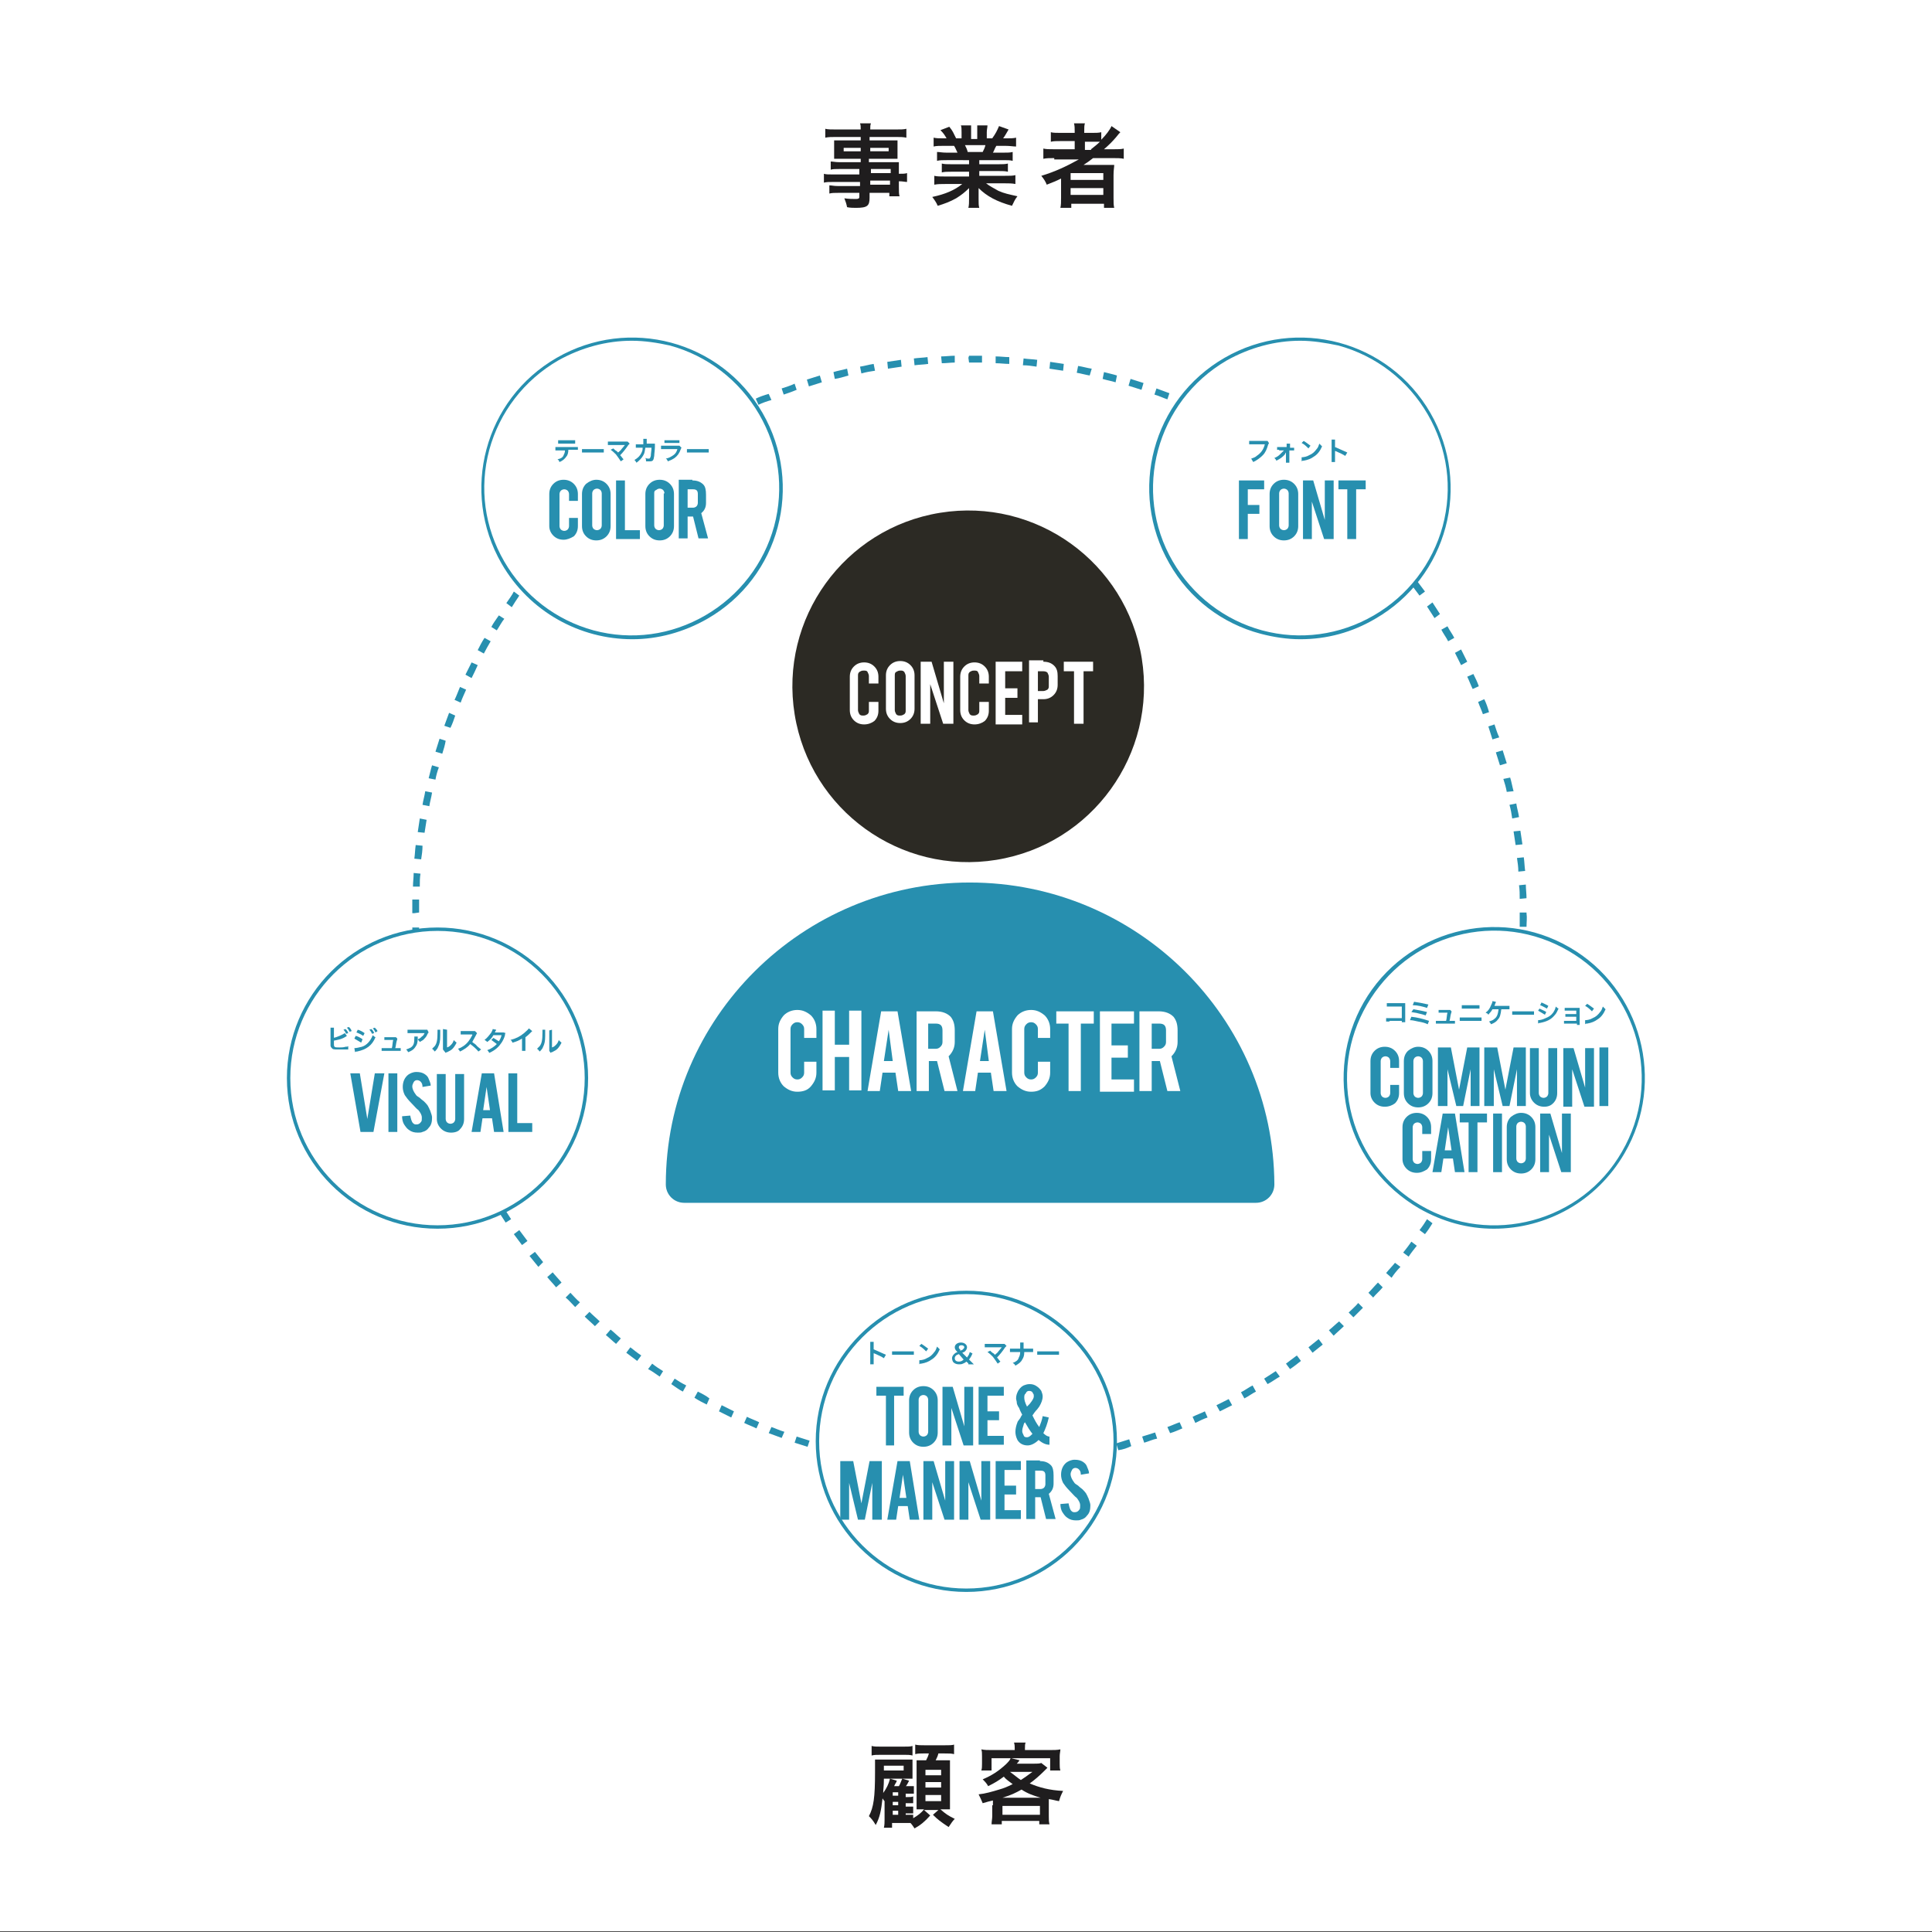 <?xml version="1.0" encoding="utf-8"?>
<!-- Generator: Adobe Illustrator 25.3.1, SVG Export Plug-In . SVG Version: 6.00 Build 0)  -->
<svg version="1.1" id="レイヤー_1" xmlns="http://www.w3.org/2000/svg" xmlns:xlink="http://www.w3.org/1999/xlink" x="0px"
	 y="0px" width="283.5px" height="283.5px" viewBox="0 0 283.5 283.5" style="enable-background:new 0 0 283.5 283.5;"
	 xml:space="preserve">
<rect x="0" y="0" width="283.5" height="283.5" fill="#333333" stroke="none"/>
<style type="text/css">
	.st0{fill:#FFFFFF;}
	.st1{fill:#1F1D1E;}
	.st2{fill:#278FAF;}
	.st3{fill:#2C2A24;}
</style>
<rect y="-0.1" class="st0" width="283.5" height="283.5"/>
<g>
	<g>
		<g>
			<path class="st1" d="M132.8,266.3h0.2c0.4,0,0.7,0,1,0v0.5c0.7-0.4,1.2-0.8,1.6-1.3h-0.1c-0.4,0-0.7,0-1,0c0-0.4,0-0.8,0-1.2
				v-4.7c0-1,0-1,0-1.3c0.3,0,0.5,0,1.1,0h0.3c0.2-0.4,0.3-0.6,0.4-1h-0.8c-0.5,0-0.8,0-1.2,0.1v-1.4c0.4,0.1,0.7,0.1,1.4,0.1h2.9
				c0.7,0,1.1,0,1.4-0.1v1.4c-0.4-0.1-0.7-0.1-1.4-0.1h-0.9c-0.1,0.4-0.2,0.6-0.4,1h0.8c0.7,0,1,0,1.3,0c0,0.4,0,0.7,0,1.2v4.6
				c0,0.5,0,0.9,0,1.4c-0.4,0-0.8,0-1.1,0H138c0.8,0.7,1.1,0.9,2.1,1.4c-0.3,0.3-0.5,0.6-0.9,1.2c-1.2-0.8-1.6-1.1-2.3-1.8l0.8-0.7
				h-2.1l0.9,0.8c-0.8,0.9-1.4,1.4-2.3,1.9c-0.2-0.3-0.4-0.6-0.6-0.8c-0.3,0-0.4,0-0.7,0h-2v0.7h-1.2c0.1-0.4,0.1-0.8,0.1-1.2v-2.7
				c-0.2-0.2-0.2-0.3-0.3-0.4c-0.2,1.8-0.4,2.8-1,3.9c-0.4-0.7-0.7-1-1-1.3c0.7-1.3,0.9-2.8,0.9-6.4c0-1,0-1.3,0-1.9
				c0.3,0,0.6,0,1.2,0h3.1c0.7,0,0.9,0,1.2,0c0,0.2,0,0.4,0,0.8v1.1c0,0.5,0,0.7,0,0.9c-0.4,0-0.5,0-1,0l-3.2,0
				c0,1.2-0.1,1.5-0.1,2.1c0.5-0.7,0.8-1.3,1-2.1l1,0.3c-0.1,0.2-0.1,0.3-0.2,0.4c-0.1,0.2-0.1,0.2-0.2,0.4h0.7
				c0.2-0.3,0.3-0.7,0.5-1.1l1,0.3c-0.1,0.2-0.4,0.8-0.5,0.8h0.2c0.5,0,0.7,0,1,0v1.1c-0.2,0-0.5,0-1,0h-0.2v0.5h0.3
				c0.4,0,0.6,0,0.8-0.1v1c-0.2,0-0.4,0-0.8,0h-0.3v0.5h0.3c0.4,0,0.6,0,0.8,0v1c-0.3,0-0.4,0-0.8,0h-0.3V266.3z M127.9,256.2
				c0.4,0.1,0.7,0.1,1.4,0.1h3.2c0.7,0,1.1,0,1.4-0.1v1.4c-0.4-0.1-0.7-0.1-1.2-0.1h-3.4c-0.7,0-1,0-1.4,0.1V256.2z M129.7,259.4
				l0,0.3c0,0,0,0,0,0.1h2.9v-0.7h-2.9V259.4z M131.8,263.5V263H131v0.5H131.8z M131,264.9h0.8v-0.5H131V264.9z M131,266.3h0.8v-0.6
				H131V266.3z M135.8,260.5h2.3v-0.8h-2.3V260.5z M135.8,262.3h2.3v-0.8h-2.3V262.3z M135.8,264.3h2.3v-0.9h-2.3V264.3z"/>
			<path class="st1" d="M145.7,264.9c0-0.3,0-0.4,0-0.7c-0.5,0.1-0.8,0.2-1.5,0.4c-0.2-0.5-0.4-0.9-0.6-1.3c1-0.1,2-0.4,3-0.7
				c0.7-0.2,1.2-0.4,2-0.8c-0.5-0.4-0.9-0.6-1.3-1.1c-0.8,0.6-1.3,0.9-2.3,1.4c-0.2-0.4-0.5-0.7-0.8-1c1.4-0.6,2.3-1.2,3.4-2.2
				c0.3-0.3,0.6-0.6,0.7-0.9h-2.8v1.8H144c0.1-0.3,0.1-0.6,0.1-1v-1.1c0-0.4,0-0.7-0.1-1c0.5,0.1,0.9,0.1,1.5,0.1h3.4v-0.2
				c0-0.4,0-0.5-0.1-0.9h1.7c-0.1,0.2-0.1,0.5-0.1,0.9v0.2h3.6c0.7,0,1.1,0,1.6-0.1c0,0.3-0.1,0.6-0.1,1v1.1c0,0.4,0,0.7,0.1,1h-1.5
				V258h-5.7l1.2,0.3c0,0-0.1,0.2-0.4,0.5h2.5c0.5,0,0.8,0,1.1-0.1l0.9,0.7c-0.1,0.1-0.1,0.1-0.4,0.4c-0.8,0.8-1.5,1.4-2.2,1.9
				c1.4,0.6,2.9,1,4.9,1.1c-0.3,0.6-0.4,0.8-0.6,1.5c-0.6-0.1-0.8-0.2-1.5-0.3c0,0.3,0,0.4,0,0.7v1.8c0,0.6,0,0.8,0.1,1.2h-1.5v-0.5
				h-5.5v0.5h-1.5c0-0.4,0.1-0.8,0.1-1.2V264.9z M152.7,263.8c-1-0.3-1.9-0.6-2.8-1.2c-0.9,0.5-1.5,0.8-2.8,1.2H152.7z M147.1,266.3
				h5.5V265h-5.5V266.3z M148.2,260c0.7,0.5,1,0.8,1.6,1.2c0.6-0.4,0.9-0.6,1.7-1.2L148.2,260L148.2,260z"/>
		</g>
	</g>
	<g>
		<g>
			<path class="st1" d="M126.3,24.8h-3.2c-0.5,0-0.9,0-1.2,0.1v-1.2c0.3,0,0.7,0.1,1.3,0.1h3.1v-0.5h-2.8c-0.5,0-0.8,0-1.1,0
				c0-0.3,0-0.6,0-0.9v-0.9c0-0.4,0-0.6,0-0.9c0.3,0,0.6,0,1.1,0h2.8v-0.5h-3.6c-0.7,0-1.1,0-1.6,0.1v-1.3c0.4,0.1,0.9,0.1,1.6,0.1
				h3.6c0-0.5,0-0.6-0.1-0.9h1.6c-0.1,0.3-0.1,0.4-0.1,0.9h3.7c0.8,0,1.2,0,1.6-0.1v1.3c-0.5-0.1-0.9-0.1-1.6-0.1h-3.8v0.5h3
				c0.5,0,0.8,0,1.1,0c0,0.3,0,0.5,0,0.9v0.9c0,0.4,0,0.6,0,0.9c-0.3,0-0.6,0-1.1,0h-3.1v0.5h3c0.8,0,1.1,0,1.4,0c0,0.3,0,0.5,0,1.2
				v0.5c0.6,0,0.9,0,1.2-0.1v1.3c-0.3,0-0.6-0.1-1.2-0.1v0.8c0,0.7,0,1.1,0.1,1.4h-1.5v-0.5h-2.9V29c0,1.2-0.3,1.5-2,1.5
				c-0.3,0-0.9,0-1.3-0.1c-0.1-0.5-0.2-0.8-0.4-1.3c0.7,0.1,1.2,0.1,1.7,0.1c0.4,0,0.5-0.1,0.5-0.3v-0.6h-3.1c-0.6,0-0.9,0-1.3,0.1
				v-1.2c0.4,0,0.6,0.1,1.3,0.1h3.2v-0.6h-3.8c-0.8,0-1.1,0-1.5,0.1v-1.3c0.3,0.1,0.7,0.1,1.4,0.1h3.8V24.8z M123.8,21.7v0.5h2.5
				v-0.5H123.8z M127.7,22.2h2.7v-0.5h-2.7V22.2z M130.7,25.4v-0.6h-2.9v0.6H130.7z M127.7,27.1h2.9v-0.6h-2.9V27.1z"/>
			<path class="st1" d="M138.9,23.5c-0.6,0-1,0-1.4,0.1v-1.3c0.4,0,0.7,0.1,1.4,0.1h1.6c-0.2-0.4-0.3-0.7-0.5-1h-1.4
				c-0.7,0-1.2,0-1.6,0.1v-1.3c0.4,0.1,0.8,0.1,1.5,0.1h0.4c-0.3-0.5-0.4-0.7-0.9-1.2l1.3-0.5c0.5,0.6,0.6,0.9,1,1.7h0.8v-0.9
				c0-0.4,0-0.8-0.1-1h1.5c0,0.2,0,0.5,0,1v1h0.9v-1c0-0.4,0-0.7,0-1h1.5c0,0.3-0.1,0.6-0.1,1v0.9h0.8c0.5-0.7,0.7-1.1,1-1.8
				l1.4,0.5c-0.3,0.5-0.5,0.9-0.8,1.3h0.4c0.7,0,1.1,0,1.5-0.1v1.3c-0.4,0-0.9-0.1-1.6-0.1h-1.3c-0.3,0.5-0.3,0.7-0.5,1h1.5
				c0.7,0,1,0,1.4-0.1v1.3c-0.4-0.1-0.7-0.1-1.4-0.1h-3.5v0.6h2.8c0.6,0,1,0,1.4-0.1v1.2c-0.4-0.1-0.8-0.1-1.4-0.1h-2.8v0.7h3.7
				c0.8,0,1.2,0,1.6-0.1v1.3c-0.5-0.1-1-0.1-1.6-0.1h-2.7c0.5,0.4,1.1,0.7,1.8,1.1c0.9,0.4,1.5,0.5,2.8,0.8
				c-0.4,0.5-0.5,0.8-0.8,1.4c-2.2-0.6-3.7-1.4-4.9-2.6c0,0.5,0,0.6,0,0.9v0.7c0,0.6,0,1,0.1,1.3h-1.6c0.1-0.4,0.1-0.8,0.1-1.4v-0.6
				c0-0.3,0-0.4,0-0.9c-0.6,0.6-1.1,1-1.9,1.5c-0.9,0.5-1.7,0.8-2.7,1.1c-0.2-0.5-0.5-0.9-0.8-1.3c1.9-0.4,3.3-1,4.4-1.9h-2.5
				c-0.6,0-1.1,0-1.6,0.1v-1.3c0.4,0.1,0.9,0.1,1.6,0.1h3.5v-0.7h-2.6c-0.6,0-1,0-1.4,0.1V24c0.4,0.1,0.8,0.1,1.4,0.1h2.6v-0.6
				H138.9z M144.2,22.3c0.2-0.4,0.3-0.6,0.4-1h-3c0.2,0.4,0.3,0.6,0.4,1H144.2z"/>
			<path class="st1" d="M154.7,23.2c-0.7,0-1.1,0-1.6,0.1v-1.5c0.4,0.1,0.9,0.1,1.6,0.1h3v-1.2h-2c-0.7,0-1.1,0-1.5,0.1v-1.4
				c0.3,0.1,0.9,0.1,1.6,0.1h1.9v-0.2c0-0.5,0-0.8-0.1-1.2h1.6c-0.1,0.3-0.1,0.6-0.1,1.2v0.2h1c0.7,0,1.1,0,1.5-0.1v1.1
				c0.7-0.7,1.3-1.5,1.5-2l1.3,0.9c-0.1,0.1-0.3,0.3-0.6,0.7c-0.5,0.6-1.1,1.2-1.8,1.8h1.4c0.7,0,1.1,0,1.5-0.1v1.5
				c-0.4-0.1-1-0.1-1.6-0.1h-2.9c-0.5,0.4-0.8,0.6-1.4,1c0.3,0,0.7,0,1.1,0h2c0.6,0,1,0,1.4,0c0,0.4-0.1,0.7-0.1,1.5v3.3
				c0,0.7,0,1.1,0.1,1.5H162v-0.6h-4.8v0.6h-1.6c0.1-0.4,0.1-0.9,0.1-1.5v-2.1c0-0.2,0-0.5,0-0.7c-0.8,0.4-1.1,0.5-2.1,0.9
				c-0.2-0.5-0.4-0.8-0.8-1.3c2-0.6,3.7-1.4,5.5-2.4H154.7z M157.1,26.4h4.8v-1h-4.8V26.4z M157.1,28.6h4.8v-1h-4.8V28.6z
				 M160.1,21.9c0.5-0.4,0.9-0.7,1.3-1.1c-0.4,0-0.6,0-1.1,0h-1.1v1.2H160.1z"/>
		</g>
	</g>
	<path class="st2" d="M142.3,215.8L142.3,215.8c-0.7,0-1.4,0-2,0l0-1c0.6,0,1.3,0,2,0L142.3,215.8z M144.3,215.8l0-1
		c0.7,0,1.3,0,2-0.1l0,1C145.6,215.7,145,215.7,144.3,215.8z M138.3,215.7c-0.7,0-1.3-0.1-2-0.1l0.1-1c0.7,0,1.3,0.1,2,0.1
		L138.3,215.7z M148.3,215.6l-0.1-1c0.7,0,1.3-0.1,2-0.2l0.1,1C149.6,215.5,149,215.5,148.3,215.6z M134.3,215.4
		c-0.7-0.1-1.3-0.1-2-0.2l0.1-1c0.7,0.1,1.3,0.2,2,0.2L134.3,215.4z M152.3,215.2l-0.1-1c0.7-0.1,1.3-0.2,2-0.3l0.1,1
		C153.6,215,153,215.1,152.3,215.2z M130.3,214.9c-0.7-0.1-1.3-0.2-2-0.3l0.2-1c0.7,0.1,1.3,0.2,2,0.3L130.3,214.9z M156.3,214.6
		l-0.2-1c0.7-0.1,1.3-0.2,2-0.4l0.2,1C157.6,214.4,156.9,214.5,156.3,214.6z M126.3,214.2c-0.7-0.1-1.3-0.3-2-0.4l0.2-1
		c0.6,0.1,1.3,0.3,1.9,0.4L126.3,214.2z M160.2,213.8l-0.2-1c0.6-0.1,1.3-0.3,1.9-0.5l0.2,1C161.5,213.5,160.9,213.7,160.2,213.8z
		 M122.4,213.4c-0.7-0.2-1.3-0.3-1.9-0.5l0.3-1c0.6,0.2,1.3,0.3,1.9,0.5L122.4,213.4z M164.1,212.8l-0.3-1c0.6-0.2,1.3-0.4,1.9-0.6
		l0.3,1C165.4,212.5,164.8,212.7,164.1,212.8z M118.5,212.3c-0.6-0.2-1.3-0.4-1.9-0.6l0.3-0.9c0.6,0.2,1.3,0.4,1.9,0.6L118.5,212.3z
		 M167.9,211.7l-0.3-0.9c0.6-0.2,1.3-0.4,1.9-0.6l0.3,0.9C169.2,211.2,168.6,211.5,167.9,211.7z M114.7,211
		c-0.6-0.2-1.3-0.5-1.9-0.7l0.4-0.9c0.6,0.2,1.2,0.5,1.9,0.7L114.7,211z M171.7,210.3l-0.4-0.9c0.6-0.2,1.2-0.5,1.8-0.7l0.4,0.9
		C173,209.8,172.4,210.1,171.7,210.3z M111,209.6c-0.6-0.3-1.2-0.5-1.8-0.8l0.4-0.9c0.6,0.3,1.2,0.5,1.8,0.8L111,209.6z
		 M175.4,208.8l-0.4-0.9c0.6-0.3,1.2-0.5,1.8-0.8l0.4,0.9C176.6,208.2,176,208.5,175.4,208.8z M107.3,208c-0.6-0.3-1.2-0.6-1.8-0.9
		l0.4-0.9c0.6,0.3,1.2,0.6,1.8,0.9L107.3,208z M179,207.1l-0.5-0.9c0.6-0.3,1.2-0.6,1.8-0.9l0.5,0.9
		C180.2,206.5,179.6,206.8,179,207.1z M103.7,206.1c-0.6-0.3-1.2-0.6-1.8-1l0.5-0.9c0.6,0.3,1.2,0.6,1.7,1L103.7,206.1z
		 M182.6,205.2l-0.5-0.9c0.6-0.3,1.1-0.7,1.7-1l0.5,0.9C183.7,204.5,183.2,204.9,182.6,205.2z M100.2,204.2
		c-0.6-0.3-1.1-0.7-1.7-1.1l0.5-0.8c0.6,0.4,1.1,0.7,1.7,1L100.2,204.2z M186,203.1l-0.5-0.8c0.6-0.4,1.1-0.7,1.7-1.1l0.6,0.8
		C187.1,202.4,186.6,202.8,186,203.1z M96.8,202c-0.6-0.4-1.1-0.8-1.7-1.1l0.6-0.8c0.5,0.4,1.1,0.8,1.6,1.1L96.8,202z M189.3,200.9
		l-0.6-0.8c0.5-0.4,1.1-0.8,1.6-1.2l0.6,0.8C190.4,200.1,189.9,200.5,189.3,200.9z M93.5,199.7c-0.5-0.4-1.1-0.8-1.6-1.2l0.6-0.8
		c0.5,0.4,1,0.8,1.6,1.2L93.5,199.7z M192.6,198.5l-0.6-0.8c0.5-0.4,1-0.8,1.5-1.2l0.6,0.8C193.6,197.7,193.1,198.1,192.6,198.5z
		 M90.4,197.2c-0.5-0.4-1-0.9-1.5-1.3l0.7-0.8c0.5,0.4,1,0.9,1.5,1.3L90.4,197.2z M195.7,196l-0.7-0.8c0.5-0.4,1-0.9,1.5-1.3
		l0.7,0.7C196.7,195.1,196.2,195.5,195.7,196z M87.3,194.6c-0.5-0.5-1-0.9-1.5-1.4l0.7-0.7c0.5,0.5,1,0.9,1.5,1.4L87.3,194.6z
		 M198.6,193.3l-0.7-0.7c0.5-0.5,1-0.9,1.4-1.4l0.7,0.7C199.6,192.3,199.1,192.8,198.6,193.3z M84.4,191.8c-0.5-0.5-0.9-1-1.4-1.4
		l0.7-0.7c0.5,0.5,0.9,1,1.4,1.4L84.4,191.8z M201.5,190.4l-0.7-0.7c0.5-0.5,0.9-1,1.4-1.5l0.7,0.7
		C202.4,189.5,201.9,189.9,201.5,190.4z M81.6,188.9c-0.4-0.5-0.9-1-1.3-1.5l0.8-0.7c0.4,0.5,0.9,1,1.3,1.5L81.6,188.9z
		 M204.2,187.5l-0.8-0.7c0.4-0.5,0.9-1,1.3-1.5l0.8,0.6C205,186.4,204.6,186.9,204.2,187.5z M79,185.9c-0.4-0.5-0.8-1-1.3-1.6
		l0.8-0.6c0.4,0.5,0.8,1,1.2,1.5L79,185.9z M206.7,184.4l-0.8-0.6c0.4-0.5,0.8-1,1.2-1.6l0.8,0.6
		C207.5,183.3,207.1,183.8,206.7,184.4z M76.6,182.7c-0.4-0.5-0.8-1.1-1.2-1.6l0.8-0.6c0.4,0.5,0.8,1.1,1.2,1.6L76.6,182.7z
		 M209.1,181.1l-0.8-0.6c0.4-0.5,0.8-1.1,1.1-1.6l0.8,0.6C209.9,180,209.5,180.6,209.1,181.1z M74.2,179.4c-0.4-0.6-0.7-1.1-1.1-1.7
		l0.8-0.5c0.4,0.6,0.7,1.1,1.1,1.7L74.2,179.4z M211.4,177.8l-0.8-0.5c0.4-0.6,0.7-1.1,1-1.7l0.9,0.5
		C212.1,176.7,211.7,177.2,211.4,177.8z M72.1,176.1c-0.3-0.6-0.7-1.1-1-1.7l0.9-0.5c0.3,0.6,0.7,1.1,1,1.7L72.1,176.1z
		 M213.4,174.3l-0.9-0.5c0.3-0.6,0.6-1.2,1-1.7l0.9,0.5C214.1,173.2,213.8,173.8,213.4,174.3z M70.1,172.6c-0.3-0.6-0.6-1.2-0.9-1.8
		l0.9-0.5c0.3,0.6,0.6,1.2,0.9,1.8L70.1,172.6z M215.3,170.8l-0.9-0.4c0.3-0.6,0.6-1.2,0.9-1.8l0.9,0.4
		C215.9,169.6,215.6,170.2,215.3,170.8z M68.3,169c-0.3-0.6-0.6-1.2-0.8-1.8l0.9-0.4c0.3,0.6,0.5,1.2,0.8,1.8L68.3,169z M217,167.2
		l-0.9-0.4c0.3-0.6,0.5-1.2,0.8-1.8l0.9,0.4C217.6,165.9,217.3,166.6,217,167.2z M66.7,165.3c-0.3-0.6-0.5-1.2-0.7-1.9l0.9-0.4
		c0.2,0.6,0.5,1.2,0.7,1.8L66.7,165.3z M218.6,163.4l-0.9-0.4c0.2-0.6,0.5-1.2,0.7-1.9l0.9,0.3C219.1,162.2,218.8,162.8,218.6,163.4
		z M65.2,161.6c-0.2-0.6-0.4-1.3-0.7-1.9l0.9-0.3c0.2,0.6,0.4,1.3,0.6,1.9L65.2,161.6z M219.9,159.7l-0.9-0.3
		c0.2-0.6,0.4-1.3,0.6-1.9l1,0.3C220.4,158.4,220.2,159,219.9,159.7z M64,157.8c-0.2-0.6-0.4-1.3-0.6-1.9l1-0.3
		c0.2,0.6,0.4,1.3,0.6,1.9L64,157.8z M221.1,155.8l-1-0.3c0.2-0.6,0.3-1.3,0.5-1.9l1,0.2C221.5,154.5,221.3,155.2,221.1,155.8z
		 M62.9,153.9c-0.2-0.6-0.3-1.3-0.5-2l1-0.2c0.1,0.6,0.3,1.3,0.5,1.9L62.9,153.9z M222.1,151.9l-1-0.2c0.1-0.6,0.3-1.3,0.4-1.9
		l1,0.2C222.4,150.6,222.2,151.3,222.1,151.9z M62,150c-0.1-0.7-0.3-1.3-0.4-2l1-0.2c0.1,0.7,0.2,1.3,0.4,2L62,150z M222.9,148
		l-1-0.2c0.1-0.7,0.2-1.3,0.3-2l1,0.1C223.1,146.7,223,147.3,222.9,148z M61.3,146.1c-0.1-0.7-0.2-1.3-0.3-2l1-0.1
		c0.1,0.7,0.2,1.3,0.3,2L61.3,146.1z M223.4,144l-1-0.1c0.1-0.7,0.2-1.3,0.2-2l1,0.1C223.6,142.7,223.5,143.3,223.4,144z
		 M60.9,142.1c-0.1-0.7-0.1-1.3-0.2-2l1-0.1c0,0.7,0.1,1.3,0.2,2L60.9,142.1z M223.8,140l-1-0.1c0-0.7,0.1-1.3,0.1-2l1,0
		C223.9,138.7,223.9,139.3,223.8,140z M60.6,138.1c0-0.7-0.1-1.3-0.1-2l1,0c0,0.7,0,1.3,0.1,2L60.6,138.1z M224,136l-1,0
		c0-0.7,0-1.3,0-2v-0.1h1v0.1C224.1,134.7,224,135.3,224,136z M60.8,134l-0.3,0c0-0.7,0-1.3,0-2l1,0c0,0.6,0,1.3,0,1.9L60.8,134z
		 M223,131.9c0-0.7,0-1.3-0.1-2l1-0.1c0,0.7,0.1,1.3,0.1,2L223,131.9z M61.6,130.1l-1,0c0-0.7,0.1-1.3,0.1-2l1,0.1
		C61.6,128.8,61.6,129.4,61.6,130.1z M222.8,127.9c0-0.7-0.1-1.3-0.2-2l1-0.1c0.1,0.7,0.1,1.3,0.2,2L222.8,127.9z M61.8,126.1
		l-1-0.1c0.1-0.7,0.1-1.3,0.2-2l1,0.1C62,124.8,61.9,125.5,61.8,126.1z M222.4,124c-0.1-0.7-0.2-1.3-0.3-2l1-0.1
		c0.1,0.7,0.2,1.3,0.3,2L222.4,124z M62.3,122.2l-1-0.1c0.1-0.7,0.2-1.3,0.3-2l1,0.2C62.5,120.9,62.4,121.5,62.3,122.2z
		 M221.9,120.1c-0.1-0.7-0.2-1.3-0.4-2l1-0.2c0.1,0.7,0.3,1.3,0.4,2L221.9,120.1z M63,118.3l-1-0.2c0.1-0.7,0.3-1.3,0.4-2l1,0.2
		C63.3,117,63.1,117.6,63,118.3z M221.1,116.2c-0.1-0.6-0.3-1.3-0.5-1.9l1-0.2c0.2,0.6,0.3,1.3,0.5,2L221.1,116.2z M63.9,114.4
		l-1-0.2c0.2-0.7,0.3-1.3,0.5-1.9l1,0.3C64.2,113.1,64,113.8,63.9,114.4z M220.1,112.3c-0.2-0.6-0.4-1.3-0.6-1.9l1-0.3
		c0.2,0.6,0.4,1.3,0.6,1.9L220.1,112.3z M64.9,110.6l-1-0.3c0.2-0.6,0.4-1.3,0.6-1.9l0.9,0.3C65.3,109.3,65.1,110,64.9,110.6z
		 M219,108.5c-0.2-0.6-0.4-1.3-0.6-1.9l0.9-0.3c0.2,0.6,0.4,1.3,0.7,1.9L219,108.5z M66.1,106.8l-0.9-0.3c0.2-0.6,0.5-1.3,0.7-1.9
		l0.9,0.4C66.6,105.6,66.4,106.2,66.1,106.8z M217.6,104.8c-0.2-0.6-0.5-1.2-0.7-1.8l0.9-0.4c0.3,0.6,0.5,1.2,0.7,1.9L217.6,104.8z
		 M67.6,103.1l-0.9-0.4c0.3-0.6,0.5-1.2,0.8-1.9l0.9,0.4C68.1,101.9,67.8,102.5,67.6,103.1z M216.1,101.1c-0.3-0.6-0.5-1.2-0.8-1.8
		l0.9-0.4c0.3,0.6,0.6,1.2,0.8,1.8L216.1,101.1z M69.2,99.5L68.3,99c0.3-0.6,0.6-1.2,0.9-1.8l0.9,0.4C69.8,98.3,69.5,98.9,69.2,99.5
		z M214.4,97.6c-0.3-0.6-0.6-1.2-0.9-1.8l0.9-0.5c0.3,0.6,0.6,1.2,0.9,1.8L214.4,97.6z M71,95.9l-0.9-0.5c0.3-0.6,0.6-1.2,1-1.8
		l0.9,0.5C71.6,94.8,71.3,95.3,71,95.9z M212.5,94.1c-0.3-0.6-0.7-1.1-1-1.7l0.9-0.5c0.3,0.6,0.7,1.1,1,1.7L212.5,94.1z M72.9,92.5
		L72.1,92c0.3-0.6,0.7-1.1,1.1-1.7l0.8,0.5C73.6,91.3,73.3,91.9,72.9,92.5z M210.5,90.7c-0.4-0.6-0.7-1.1-1.1-1.7l0.8-0.6
		c0.4,0.6,0.7,1.1,1.1,1.7L210.5,90.7z M75.1,89.1l-0.8-0.6c0.4-0.6,0.8-1.1,1.1-1.7l0.8,0.6C75.8,88,75.4,88.6,75.1,89.1z
		 M208.3,87.4c-0.4-0.5-0.8-1.1-1.2-1.6l0.8-0.6c0.4,0.5,0.8,1.1,1.2,1.6L208.3,87.4z M77.3,85.9l-0.8-0.6c0.4-0.5,0.8-1.1,1.2-1.6
		l0.8,0.6C78.1,84.8,77.7,85.3,77.3,85.9z M205.9,84.2c-0.4-0.5-0.8-1-1.2-1.5l0.8-0.6c0.4,0.5,0.8,1,1.3,1.6L205.9,84.2z
		 M79.8,82.7L79,82.1c0.4-0.5,0.9-1,1.3-1.5l0.8,0.7C80.6,81.7,80.2,82.2,79.8,82.7z M203.4,81.2c-0.4-0.5-0.9-1-1.3-1.5l0.7-0.7
		c0.4,0.5,0.9,1,1.3,1.5L203.4,81.2z M82.4,79.7l-0.7-0.7c0.4-0.5,0.9-1,1.4-1.5l0.7,0.7C83.3,78.8,82.8,79.3,82.4,79.7z
		 M200.7,78.2c-0.5-0.5-0.9-1-1.4-1.4l0.7-0.7c0.5,0.5,0.9,1,1.4,1.4L200.7,78.2z M85.1,76.9l-0.7-0.7c0.5-0.5,1-0.9,1.4-1.4
		l0.7,0.7C86.1,75.9,85.6,76.4,85.1,76.9z M197.9,75.4c-0.5-0.5-1-0.9-1.5-1.3l0.7-0.7c0.5,0.4,1,0.9,1.5,1.4L197.9,75.4z M88,74.1
		l-0.7-0.7c0.5-0.4,1-0.9,1.5-1.3l0.7,0.8C89,73.3,88.5,73.7,88,74.1z M195,72.8c-0.5-0.4-1-0.9-1.5-1.3l0.6-0.8
		c0.5,0.4,1,0.9,1.5,1.3L195,72.8z M91,71.5l-0.6-0.8c0.5-0.4,1-0.8,1.6-1.3l0.6,0.8C92,70.7,91.5,71.1,91,71.5z M191.9,70.3
		c-0.5-0.4-1-0.8-1.6-1.2l0.6-0.8c0.5,0.4,1.1,0.8,1.6,1.2L191.9,70.3z M94.1,69.1l-0.6-0.8c0.5-0.4,1.1-0.8,1.6-1.2l0.6,0.8
		C95.2,68.3,94.6,68.7,94.1,69.1z M188.7,67.9c-0.5-0.4-1.1-0.8-1.6-1.1l0.6-0.8c0.6,0.4,1.1,0.8,1.7,1.1L188.7,67.9z M97.3,66.8
		L96.8,66c0.6-0.4,1.1-0.7,1.7-1.1l0.5,0.8C98.4,66.1,97.9,66.5,97.3,66.8z M185.4,65.7c-0.6-0.4-1.1-0.7-1.7-1l0.5-0.9
		c0.6,0.3,1.1,0.7,1.7,1.1L185.4,65.7z M100.7,64.7l-0.5-0.9c0.6-0.3,1.1-0.7,1.7-1l0.5,0.9C101.8,64,101.2,64.4,100.7,64.7z
		 M182,63.6c-0.6-0.3-1.2-0.6-1.7-1l0.5-0.9c0.6,0.3,1.2,0.6,1.8,1L182,63.6z M104.1,62.7l-0.5-0.9c0.6-0.3,1.2-0.6,1.8-0.9l0.4,0.9
		C105.3,62.1,104.7,62.4,104.1,62.7z M178.5,61.8c-0.6-0.3-1.2-0.6-1.8-0.9l0.4-0.9c0.6,0.3,1.2,0.6,1.8,0.9L178.5,61.8z M107.7,61
		l-0.4-0.9c0.6-0.3,1.2-0.6,1.8-0.8l0.4,0.9C108.8,60.4,108.2,60.7,107.7,61z M174.9,60.1c-0.6-0.3-1.2-0.5-1.8-0.8l0.4-0.9
		c0.6,0.3,1.2,0.5,1.9,0.8L174.9,60.1z M111.3,59.4l-0.4-0.9c0.6-0.3,1.2-0.5,1.9-0.7l0.4,0.9C112.5,58.9,111.9,59.1,111.3,59.4z
		 M171.3,58.6c-0.6-0.2-1.2-0.5-1.9-0.7l0.3-0.9c0.6,0.2,1.3,0.5,1.9,0.7L171.3,58.6z M115,57.9l-0.3-0.9c0.6-0.2,1.3-0.4,1.9-0.7
		l0.3,0.9C116.2,57.5,115.6,57.7,115,57.9z M167.5,57.2c-0.6-0.2-1.3-0.4-1.9-0.6l0.3-1c0.6,0.2,1.3,0.4,1.9,0.6L167.5,57.2z
		 M118.7,56.7l-0.3-1c0.6-0.2,1.3-0.4,1.9-0.6l0.3,1C120,56.3,119.3,56.5,118.7,56.7z M163.7,56.1c-0.6-0.2-1.3-0.3-1.9-0.5l0.2-1
		c0.7,0.2,1.3,0.3,1.9,0.5L163.7,56.1z M122.5,55.6l-0.2-1c0.6-0.2,1.3-0.3,2-0.5l0.2,1C123.8,55.3,123.2,55.5,122.5,55.6z
		 M159.9,55.1c-0.6-0.1-1.3-0.3-1.9-0.4l0.2-1c0.7,0.1,1.3,0.3,2,0.4L159.9,55.1z M126.4,54.8l-0.2-1c0.7-0.1,1.3-0.3,2-0.4l0.2,1
		C127.7,54.5,127.1,54.6,126.4,54.8z M156,54.4c-0.7-0.1-1.3-0.2-2-0.3l0.1-1c0.7,0.1,1.3,0.2,2,0.3L156,54.4z M130.3,54.1l-0.1-1
		c0.7-0.1,1.3-0.2,2-0.3l0.1,1C131.6,53.9,131,54,130.3,54.1z M152.1,53.8c-0.7-0.1-1.3-0.2-2-0.2l0.1-1c0.7,0.1,1.3,0.1,2,0.2
		L152.1,53.8z M134.2,53.6l-0.1-1c0.7-0.1,1.3-0.1,2-0.2l0.1,1C135.6,53.5,134.9,53.5,134.2,53.6z M148.1,53.4c-0.7,0-1.3-0.1-2-0.1
		l0-1c0.7,0,1.3,0.1,2,0.1L148.1,53.4z M138.2,53.3l-0.1-1c0.7,0,1.3-0.1,2-0.1l0,1C139.5,53.2,138.9,53.3,138.2,53.3z M144.1,53.2
		c-0.6,0-1.3,0-1.9,0l-0.1-0.7l0.1-0.3c0.7,0,1.3,0,1.9,0L144.1,53.2z"/>
	
		<ellipse transform="matrix(0.987 -0.16 0.16 0.987 -14.292 24.055)" class="st3" cx="142.1" cy="100.7" rx="25.8" ry="25.8"/>
	<path class="st2" d="M142.3,129.5c-24.6,0-44.6,19.9-44.6,44.3c0,1.5,1.2,2.7,2.7,2.7h83.9c1.5,0,2.7-1.2,2.7-2.7
		C186.9,149.4,166.9,129.5,142.3,129.5z"/>
	<g>
		<path class="st0" d="M117,160.2c-0.8,0-1.4-0.3-2-0.8c-0.5-0.5-0.8-1.2-0.8-2v-6.4c0-0.8,0.3-1.4,0.8-2c0.5-0.5,1.2-0.8,2-0.8
			c0.8,0,1.4,0.3,2,0.8c0.5,0.5,0.8,1.2,0.8,2v1.3H118V151c0-0.3-0.1-0.5-0.3-0.7c-0.2-0.2-0.4-0.3-0.7-0.3c-0.3,0-0.5,0.1-0.7,0.3
			c-0.2,0.2-0.3,0.4-0.3,0.7v6.4c0,0.3,0.1,0.5,0.3,0.7c0.2,0.2,0.4,0.3,0.7,0.3c0.3,0,0.5-0.1,0.7-0.3c0.2-0.2,0.3-0.4,0.3-0.7
			v-1.6h1.8v1.6c0,0.8-0.3,1.4-0.8,2C118.5,160,117.8,160.2,117,160.2z"/>
		<path class="st0" d="M122.5,155.1v4.9h-1.8v-11.7h1.8v5h2.1v-5h1.8v11.7h-1.8v-4.9H122.5z"/>
		<path class="st0" d="M129.5,157.4l-0.4,2.7h-1.8l2-11.7h2.4l2,11.7h-1.9l-0.4-2.7H129.5z M130.4,151.1l-0.7,4.6h1.3L130.4,151.1z"
			/>
		<path class="st0" d="M137.3,148.4c1,0,1.7,0.3,2.2,0.8c0.4,0.5,0.6,1.1,0.6,2v1.7c0,0.8-0.3,1.5-0.9,2.1l1.3,5.1h-1.9l-1.1-4.4
			c0,0-0.1,0-0.2,0h-1v4.4h-1.8v-11.7H137.3z M138.3,151.2c0-0.7-0.3-1-1-1h-1.1v3.7h1.1c0.3,0,0.5-0.1,0.7-0.3
			c0.2-0.2,0.3-0.4,0.3-0.7V151.2z"/>
		<path class="st0" d="M143.5,157.4l-0.4,2.7h-1.8l2-11.7h2.4l2,11.7h-1.9l-0.4-2.7H143.5z M144.5,151.1l-0.7,4.6h1.3L144.5,151.1z"
			/>
		<path class="st0" d="M151.3,160.2c-0.8,0-1.4-0.3-2-0.8c-0.5-0.5-0.8-1.2-0.8-2v-6.4c0-0.8,0.3-1.4,0.8-2c0.5-0.5,1.2-0.8,2-0.8
			c0.8,0,1.4,0.3,2,0.8c0.5,0.5,0.8,1.2,0.8,2v1.3h-1.8V151c0-0.3-0.1-0.5-0.3-0.7c-0.2-0.2-0.4-0.3-0.7-0.3c-0.3,0-0.5,0.1-0.7,0.3
			c-0.2,0.2-0.3,0.4-0.3,0.7v6.4c0,0.3,0.1,0.5,0.3,0.7c0.2,0.2,0.4,0.3,0.7,0.3c0.3,0,0.5-0.1,0.7-0.3c0.2-0.2,0.3-0.4,0.3-0.7
			v-1.6h1.8v1.6c0,0.8-0.3,1.4-0.8,2C152.7,160,152.1,160.2,151.3,160.2z"/>
		<path class="st0" d="M156.9,150.2H155v-1.8h5.5v1.8h-1.9v9.9h-1.8V150.2z"/>
		<path class="st0" d="M161.4,160.1v-11.7h5v1.8h-3.3v3.2h2.4v1.8h-2.4v3.2h3.3v1.8H161.4z"/>
		<path class="st0" d="M170,148.4c1,0,1.7,0.3,2.2,0.8c0.4,0.5,0.6,1.1,0.6,2v1.7c0,0.8-0.3,1.5-0.9,2.1l1.3,5.1h-1.9l-1.1-4.4
			c0,0-0.1,0-0.2,0h-1v4.4h-1.8v-11.7H170z M171.1,151.2c0-0.7-0.3-1-1-1H169v3.7h1.1c0.3,0,0.5-0.1,0.7-0.3
			c0.2-0.2,0.3-0.4,0.3-0.7V151.2z"/>
	</g>
	<g>
		<circle class="st0" cx="141.8" cy="211.5" r="21.9"/>
		<path class="st2" d="M141.8,233.6c-12.2,0-22.1-9.9-22.1-22.1s9.9-22.1,22.1-22.1s22.1,9.9,22.1,22.1S154,233.6,141.8,233.6z
			 M141.8,189.9c-11.9,0-21.6,9.7-21.6,21.6s9.7,21.6,21.6,21.6s21.6-9.7,21.6-21.6S153.7,189.9,141.8,189.9z"/>
	</g>
	<g>
		<path class="st2" d="M130,204.8h-1.4v-1.3h4v1.3h-1.4v7.3H130V204.8z"/>
		<path class="st2" d="M135.5,203.4c0.6,0,1.1,0.2,1.5,0.6c0.4,0.4,0.6,0.9,0.6,1.5v4.7c0,0.6-0.2,1.1-0.6,1.5
			c-0.4,0.4-0.9,0.6-1.5,0.6c-0.6,0-1.1-0.2-1.5-0.6c-0.4-0.4-0.6-0.9-0.6-1.5v-4.7c0-0.6,0.2-1.1,0.6-1.5
			C134.4,203.6,134.9,203.4,135.5,203.4z M136.2,205.4c0-0.2-0.1-0.4-0.2-0.5s-0.3-0.2-0.5-0.2s-0.4,0.1-0.5,0.2
			c-0.1,0.1-0.2,0.3-0.2,0.5v4.7c0,0.2,0.1,0.4,0.2,0.5c0.1,0.1,0.3,0.2,0.5,0.2s0.4-0.1,0.5-0.2c0.1-0.1,0.2-0.3,0.2-0.5V205.4z"/>
		<path class="st2" d="M139.8,203.5l1.7,5.8v-5.8h1.3v8.6h-1.4l-1.8-5.5v5.5h-1.3v-8.6H139.8z"/>
		<path class="st2" d="M143.6,212.1v-8.6h3.7v1.3h-2.4v2.3h1.7v1.3h-1.7v2.3h2.4v1.3H143.6z"/>
		<path class="st2" d="M153.9,208c-0.2,0.9-0.5,1.7-0.8,2.3c0.3,0.3,0.6,0.5,0.9,0.5v1.2c-0.5,0-1-0.2-1.6-0.7
			c-0.5,0.5-1.1,0.8-1.6,0.8c-0.7,0-1.2-0.3-1.5-0.8c-0.2-0.4-0.3-0.8-0.3-1.2c0-0.4,0.1-0.9,0.3-1.4c0-0.1,0.2-0.3,0.4-0.6
			c0.1-0.2,0.2-0.4,0.3-0.5l-0.3-0.6c-0.1-0.3-0.2-0.5-0.3-0.6c-0.1-0.2-0.2-0.4-0.2-0.6c0-0.2-0.1-0.4-0.1-0.6
			c0-0.4,0.1-0.7,0.3-1.1c0.2-0.3,0.4-0.6,0.8-0.8c0.3-0.1,0.5-0.2,0.9-0.2c0.4,0,0.7,0.1,1,0.3c0.3,0.2,0.5,0.4,0.7,0.7
			c0.1,0.3,0.2,0.5,0.2,0.8c0,0.5-0.2,1-0.5,1.5l-0.3,0.4c-0.3,0.3-0.5,0.6-0.7,0.9c0.3,0.6,0.6,1.2,1,1.7c0.2-0.5,0.4-1,0.5-1.6
			L153.9,208z M150.7,210.9c0.3,0,0.5-0.2,0.8-0.5c-0.4-0.5-0.7-1-1.1-1.7c-0.1,0.1-0.2,0.3-0.2,0.4c-0.1,0.3-0.2,0.6-0.2,0.9
			c0,0.2,0.1,0.4,0.2,0.6C150.3,210.9,150.5,210.9,150.7,210.9z M150.3,205.1c0,0.3,0.1,0.7,0.4,1.3c0.1-0.1,0.1-0.1,0.2-0.2
			l0.2-0.2l0.3-0.4c0.2-0.3,0.3-0.5,0.3-0.7c0-0.2,0-0.3-0.1-0.4c-0.1-0.3-0.3-0.4-0.6-0.4c-0.2,0-0.4,0.1-0.5,0.4
			C150.3,204.6,150.3,204.9,150.3,205.1z"/>
		<path class="st2" d="M124.6,223h-1.3v-8.6h1.9l1.2,6.2l1.2-6.2h1.8v8.6H128v-5.4l-1.1,5.4h-1l-1.3-5.4V223z"/>
		<path class="st2" d="M131.8,221l-0.3,2h-1.3l1.5-8.6h1.8l1.4,8.6h-1.4l-0.3-2H131.8z M132.5,216.4l-0.5,3.4h1L132.5,216.4z"/>
		<path class="st2" d="M137,214.4l1.7,5.8v-5.8h1.3v8.6h-1.4l-1.8-5.5v5.5h-1.3v-8.6H137z"/>
		<path class="st2" d="M142.3,214.4l1.7,5.8v-5.8h1.3v8.6h-1.4l-1.8-5.5v5.5h-1.3v-8.6H142.3z"/>
		<path class="st2" d="M146.1,223v-8.6h3.7v1.3h-2.4v2.3h1.7v1.3h-1.7v2.3h2.4v1.3H146.1z"/>
		<path class="st2" d="M152.6,214.4c0.7,0,1.2,0.2,1.6,0.6c0.3,0.3,0.4,0.8,0.4,1.5v1.2c0,0.6-0.2,1.1-0.7,1.5l1,3.7h-1.4l-0.8-3.2
			c0,0-0.1,0-0.1,0h-0.7v3.2h-1.3v-8.6H152.6z M153.4,216.5c0-0.5-0.2-0.7-0.7-0.7h-0.8v2.7h0.8c0.2,0,0.4-0.1,0.5-0.2
			c0.1-0.1,0.2-0.3,0.2-0.5V216.5z"/>
		<path class="st2" d="M160,220.9c0,0.6-0.1,1.1-0.5,1.5c-0.2,0.3-0.5,0.5-0.9,0.6c-0.2,0.1-0.4,0.1-0.7,0.1c-0.5,0-0.9-0.1-1.3-0.4
			c-0.3-0.2-0.5-0.5-0.7-0.8s-0.3-0.8-0.3-1.2l1.2-0.1c0.1,0.5,0.2,0.9,0.4,1.1c0.2,0.2,0.3,0.2,0.5,0.2c0.3,0,0.5-0.1,0.7-0.4
			c0.1-0.1,0.1-0.3,0.1-0.6c0-0.4-0.2-0.7-0.5-1.1c-0.3-0.2-0.6-0.6-1.1-1.1c-0.4-0.4-0.7-0.8-0.9-1.1c-0.2-0.4-0.3-0.8-0.3-1.2
			c0-0.8,0.3-1.4,0.8-1.8c0.3-0.2,0.7-0.4,1.2-0.4c0.5,0,0.9,0.1,1.2,0.3c0.3,0.2,0.5,0.4,0.6,0.7s0.3,0.6,0.3,1l-1.2,0.2
			c0-0.4-0.1-0.6-0.3-0.8c-0.1-0.1-0.3-0.2-0.5-0.2c-0.2,0-0.4,0.1-0.5,0.3c-0.1,0.2-0.2,0.4-0.2,0.6c0,0.4,0.2,0.8,0.5,1.2
			c0.1,0.2,0.3,0.3,0.6,0.5c0.3,0.3,0.5,0.4,0.6,0.5c0.3,0.3,0.6,0.6,0.7,0.9c0.1,0.1,0.1,0.3,0.2,0.4
			C159.9,220.4,160,220.6,160,220.9z"/>
	</g>
	<g>
		<path class="st2" d="M127.7,200.2c0-0.1,0-0.2,0-0.4v-2.5c0-0.2,0-0.3,0-0.4h0.5c0,0.1,0,0.2,0,0.4v0.7c0.5,0.2,1.1,0.5,1.8,0.8
			l-0.3,0.5c-0.3-0.2-0.7-0.4-1.4-0.7c-0.1,0-0.1,0-0.1-0.1c0,0.1,0,0.2,0,0.3v1c0,0.2,0,0.3,0,0.4H127.7z"/>
		<path class="st2" d="M130.8,198.3c0.2,0,0.2,0,0.6,0h2.1c0.4,0,0.5,0,0.6,0v0.5c-0.2,0-0.2,0-0.6,0h-2c-0.4,0-0.5,0-0.6,0V198.3z"
			/>
		<path class="st2" d="M134.9,199.6c0.3,0,0.8-0.1,1.1-0.3c0.5-0.2,0.8-0.5,1.1-0.9c0.2-0.2,0.3-0.5,0.4-0.8
			c0.2,0.2,0.2,0.2,0.4,0.4c-0.3,0.7-0.7,1.2-1.2,1.5c-0.4,0.3-0.9,0.5-1.5,0.6c-0.2,0-0.2,0-0.3,0.1L134.9,199.6z M135.2,197.2
			c0.5,0.3,0.7,0.5,1,0.7l-0.3,0.4c-0.3-0.3-0.6-0.6-1-0.8L135.2,197.2z"/>
		<path class="st2" d="M142.1,200.1c-0.1-0.1-0.1-0.2-0.2-0.2l-0.1-0.1c-0.2,0.2-0.3,0.2-0.5,0.3c-0.2,0.1-0.4,0.1-0.6,0.1
			c-0.3,0-0.6-0.1-0.8-0.3c-0.1-0.1-0.2-0.4-0.2-0.6s0.1-0.4,0.3-0.6c0.1-0.1,0.2-0.2,0.5-0.3l-0.1-0.1c-0.2-0.2-0.3-0.4-0.3-0.6
			c0-0.4,0.4-0.7,0.9-0.7c0.5,0,0.9,0.3,0.9,0.7c0,0.2-0.1,0.4-0.3,0.6c-0.1,0.1-0.2,0.1-0.4,0.2l0.7,0.7c0.2-0.3,0.3-0.4,0.4-0.8
			l0.4,0.2c-0.2,0.5-0.3,0.6-0.5,0.9l0.3,0.3c0.1,0.1,0.2,0.2,0.4,0.4H142.1z M140.7,198.7c-0.2,0.1-0.3,0.1-0.4,0.2
			c-0.1,0.1-0.2,0.2-0.2,0.4c0,0.3,0.2,0.5,0.6,0.5c0.3,0,0.5-0.1,0.7-0.3L140.7,198.7z M140.9,198.2c0.3-0.1,0.3-0.1,0.4-0.2
			c0.1-0.1,0.2-0.2,0.2-0.3c0-0.2-0.2-0.3-0.4-0.3c-0.3,0-0.4,0.1-0.4,0.3c0,0.1,0,0.2,0.2,0.3L140.9,198.2z"/>
		<path class="st2" d="M145.3,198.2c0.2,0.2,0.3,0.3,0.5,0.4c0.2,0.2,0.2,0.2,0.2,0.2c0.2-0.2,0.4-0.3,0.5-0.5
			c0.2-0.2,0.4-0.5,0.5-0.6c0,0,0,0,0,0c0,0,0,0,0,0c0,0-0.1,0-0.2,0h-1.4c-0.1,0-0.3,0-0.4,0c-0.3,0-0.4,0-0.5,0v-0.5
			c0.2,0,0.2,0,0.5,0l2.1,0c0.2,0,0.2,0,0.3,0l0.3,0.3c-0.1,0.1-0.1,0.1-0.2,0.2c-0.4,0.6-0.8,1.1-1.2,1.5c0.2,0.2,0.3,0.4,0.5,0.6
			l-0.4,0.3c-0.2-0.3-0.4-0.6-0.7-1c-0.3-0.3-0.5-0.5-0.8-0.7L145.3,198.2z"/>
		<path class="st2" d="M151.1,197.9c0.3,0,0.4,0,0.5,0v0.5c-0.1,0-0.2,0-0.5,0h-0.8c0,0.5-0.1,0.8-0.3,1.1c-0.2,0.4-0.5,0.6-1,0.9
			c-0.1-0.2-0.2-0.3-0.4-0.4c0.5-0.2,0.8-0.4,0.9-0.8c0.1-0.2,0.2-0.4,0.2-0.8h-1c-0.3,0-0.4,0-0.5,0v-0.5c0.2,0,0.2,0,0.5,0h1
			c0-0.2,0-0.2,0-0.3v-0.2c0-0.2,0-0.3,0-0.4h0.5c0,0.1,0,0.1,0,0.4l0,0.2c0,0.3,0,0.3,0,0.3H151.1z"/>
		<path class="st2" d="M152.1,198.3c0.2,0,0.2,0,0.6,0h2.1c0.4,0,0.5,0,0.6,0v0.5c-0.2,0-0.2,0-0.6,0h-2c-0.4,0-0.5,0-0.6,0V198.3z"
			/>
	</g>
	<g>
		<circle class="st0" cx="92.7" cy="71.6" r="21.9"/>
		<path class="st2" d="M92.8,93.8c-7.7,0-15.1-4-19.2-11.1c-6.1-10.6-2.5-24.1,8.1-30.2c10.6-6.1,24.1-2.5,30.2,8.1
			c6.1,10.6,2.5,24.1-8.1,30.2C100.3,92.8,96.5,93.8,92.8,93.8z M92.7,50c-3.7,0-7.4,1-10.8,2.9c-5,2.9-8.6,7.6-10.1,13.1
			c-1.5,5.6-0.7,11.4,2.2,16.4s7.6,8.6,13.1,10.1c5.6,1.5,11.4,0.7,16.4-2.2c5-2.9,8.6-7.6,10.1-13.1c1.5-5.6,0.7-11.4-2.2-16.4
			s-7.6-8.6-13.1-10.1C96.5,50.3,94.6,50,92.7,50z"/>
	</g>
	<g>
		<path class="st2" d="M82.7,79.2c-0.6,0-1.1-0.2-1.5-0.6c-0.4-0.4-0.6-0.9-0.6-1.4v-4.7c0-0.6,0.2-1.1,0.6-1.5
			c0.4-0.4,0.9-0.6,1.5-0.6c0.6,0,1.1,0.2,1.5,0.6s0.6,0.9,0.6,1.5v1h-1.3v-1c0-0.2-0.1-0.4-0.2-0.5c-0.1-0.1-0.3-0.2-0.5-0.2
			s-0.4,0.1-0.5,0.2c-0.1,0.1-0.2,0.3-0.2,0.5v4.7c0,0.2,0.1,0.4,0.2,0.5c0.1,0.1,0.3,0.2,0.5,0.2s0.4-0.1,0.5-0.2
			c0.1-0.1,0.2-0.3,0.2-0.5v-1.2h1.3v1.2c0,0.6-0.2,1.1-0.6,1.5C83.7,79,83.2,79.2,82.7,79.2z"/>
		<path class="st2" d="M87.5,70.4c0.6,0,1.1,0.2,1.5,0.6c0.4,0.4,0.6,0.9,0.6,1.5v4.7c0,0.6-0.2,1.1-0.6,1.5
			c-0.4,0.4-0.9,0.6-1.5,0.6c-0.6,0-1.1-0.2-1.5-0.6c-0.4-0.4-0.6-0.9-0.6-1.5v-4.7c0-0.6,0.2-1.1,0.6-1.5
			C86.5,70.6,87,70.4,87.5,70.4z M88.3,72.4c0-0.2-0.1-0.4-0.2-0.5s-0.3-0.2-0.5-0.2s-0.4,0.1-0.5,0.2c-0.1,0.1-0.2,0.3-0.2,0.5v4.7
			c0,0.2,0.1,0.4,0.2,0.5c0.1,0.1,0.3,0.2,0.5,0.2s0.4-0.1,0.5-0.2c0.1-0.1,0.2-0.3,0.2-0.5V72.4z"/>
		<path class="st2" d="M93.9,79.1h-3.5v-8.6h1.3v7.3h2.2V79.1z"/>
		<path class="st2" d="M96.8,70.4c0.6,0,1.1,0.2,1.5,0.6c0.4,0.4,0.6,0.9,0.6,1.5v4.7c0,0.6-0.2,1.1-0.6,1.5
			c-0.4,0.4-0.9,0.6-1.5,0.6c-0.6,0-1.1-0.2-1.5-0.6c-0.4-0.4-0.6-0.9-0.6-1.5v-4.7c0-0.6,0.2-1.1,0.6-1.5
			C95.7,70.6,96.2,70.4,96.8,70.4z M97.5,72.4c0-0.2-0.1-0.4-0.2-0.5s-0.3-0.2-0.5-0.2s-0.4,0.1-0.5,0.2C96,72,96,72.2,96,72.4v4.7
			c0,0.2,0.1,0.4,0.2,0.5c0.1,0.1,0.3,0.2,0.5,0.2s0.4-0.1,0.5-0.2c0.1-0.1,0.2-0.3,0.2-0.5V72.4z"/>
		<path class="st2" d="M101.6,70.5c0.7,0,1.2,0.2,1.6,0.6c0.3,0.3,0.4,0.8,0.4,1.5v1.2c0,0.6-0.2,1.1-0.7,1.5l1,3.7h-1.4l-0.8-3.2
			c0,0-0.1,0-0.1,0h-0.7v3.2h-1.3v-8.6H101.6z M102.4,72.5c0-0.5-0.2-0.7-0.7-0.7h-0.8v2.7h0.8c0.2,0,0.4-0.1,0.5-0.2
			c0.1-0.1,0.2-0.3,0.2-0.5V72.5z"/>
	</g>
	<g>
		<path class="st2" d="M83.4,66c0,0.4-0.1,0.8-0.3,1c-0.2,0.3-0.5,0.6-1,0.8c-0.1-0.2-0.1-0.3-0.3-0.4c0.5-0.1,0.8-0.3,0.9-0.6
			c0.1-0.2,0.2-0.4,0.2-0.7H82c-0.3,0-0.4,0-0.5,0v-0.5c0.1,0,0.2,0,0.5,0h2.3c0.3,0,0.4,0,0.5,0V66c-0.1,0-0.2,0-0.5,0H83.4z
			 M81.9,64.6c0.1,0,0.2,0,0.5,0h1.5c0.3,0,0.4,0,0.5,0v0.5c-0.1,0-0.2,0-0.5,0h-1.5c-0.3,0-0.4,0-0.5,0V64.6z"/>
		<path class="st2" d="M85.3,65.9c0.2,0,0.2,0,0.6,0H88c0.4,0,0.5,0,0.6,0v0.5c-0.2,0-0.2,0-0.6,0h-2c-0.4,0-0.5,0-0.6,0V65.9z"/>
		<path class="st2" d="M90,65.8c0.2,0.2,0.3,0.3,0.5,0.4c0.2,0.2,0.2,0.2,0.2,0.2c0.2-0.2,0.4-0.3,0.5-0.5c0.2-0.2,0.4-0.5,0.5-0.6
			c0,0,0,0,0,0c0,0,0,0,0,0c0,0-0.1,0-0.2,0h-1.4c-0.1,0-0.3,0-0.4,0c-0.3,0-0.4,0-0.5,0v-0.5c0.2,0,0.2,0,0.5,0l2.1,0
			c0.2,0,0.2,0,0.3,0l0.3,0.3c-0.1,0.1-0.1,0.1-0.2,0.2c-0.4,0.6-0.8,1.1-1.2,1.5c0.2,0.2,0.3,0.4,0.5,0.6l-0.4,0.3
			c-0.2-0.3-0.4-0.6-0.7-1c-0.3-0.3-0.5-0.5-0.8-0.7L90,65.8z"/>
		<path class="st2" d="M96.1,65.3c0,0.1,0,0.1,0,0.3c0,0.4-0.1,1-0.1,1.3c-0.1,0.7-0.2,0.8-0.7,0.8c-0.1,0-0.3,0-0.5,0
			c0-0.2,0-0.3-0.1-0.5c0.2,0.1,0.4,0.1,0.5,0.1c0.2,0,0.2-0.1,0.3-0.4c0-0.3,0.1-0.8,0.1-1.2l-0.9,0c-0.1,0.5-0.1,0.8-0.3,1.1
			c-0.2,0.4-0.6,0.8-1,1.1c-0.1-0.2-0.2-0.3-0.3-0.4c0.5-0.3,0.8-0.6,1-1c0.1-0.2,0.2-0.4,0.2-0.7c0-0.1,0-0.1,0-0.1l-0.6,0
			c-0.2,0-0.3,0-0.4,0l0-0.5c0.1,0,0.2,0,0.4,0l0.7,0c0-0.1,0-0.4,0-0.5v-0.1c0-0.1,0-0.1,0-0.2l0.5,0c0,0.1,0,0.1,0,0.1
			c0,0,0,0,0,0.1c0,0.1,0,0.1,0,0.3c0,0.1,0,0.1,0,0.2l0.9,0c0.2,0,0.2,0,0.3,0L96.1,65.3z"/>
		<path class="st2" d="M100,65.7c0,0.1-0.1,0.1-0.1,0.2c-0.2,0.6-0.5,1-0.9,1.3c-0.3,0.2-0.5,0.3-1,0.5c-0.1-0.2-0.1-0.3-0.3-0.4
			c0.5-0.1,0.8-0.3,1.1-0.5c0.3-0.2,0.5-0.5,0.6-0.9h-1.9c-0.3,0-0.4,0-0.5,0v-0.5c0.1,0,0.2,0,0.5,0h1.8c0.2,0,0.3,0,0.4,0
			L100,65.7z M97.4,64.6c0.1,0,0.2,0,0.5,0h1.3c0.2,0,0.3,0,0.5,0V65c-0.1,0-0.2,0-0.4,0h-1.4c-0.3,0-0.3,0-0.4,0V64.6z"/>
		<path class="st2" d="M100.7,65.9c0.2,0,0.2,0,0.6,0h2.1c0.4,0,0.5,0,0.6,0v0.5c-0.2,0-0.2,0-0.6,0h-2c-0.4,0-0.5,0-0.6,0V65.9z"/>
	</g>
	<g>
		<circle class="st0" cx="190.8" cy="71.6" r="21.9"/>
		<path class="st2" d="M190.8,93.8c-1.9,0-3.9-0.3-5.8-0.8c-5.7-1.5-10.5-5.2-13.4-10.3c-6.1-10.6-2.5-24.1,8.1-30.2
			c10.6-6.1,24.1-2.5,30.2,8.1c6.1,10.6,2.5,24.1-8.1,30.2l0,0C198.4,92.8,194.7,93.8,190.8,93.8z M190.8,50c-3.7,0-7.4,1-10.8,2.9
			c-10.3,6-13.9,19.2-7.9,29.5c2.9,5,7.6,8.6,13.1,10.1c5.6,1.5,11.4,0.7,16.4-2.2l0,0c5-2.9,8.6-7.6,10.1-13.1
			c1.5-5.6,0.7-11.4-2.2-16.4s-7.6-8.6-13.1-10.1C194.5,50.3,192.6,50,190.8,50z"/>
	</g>
	<g>
		<path class="st2" d="M183.1,79.1h-1.3v-8.6h3.7v1.3h-2.4v2.3h1.7v1.3h-1.7V79.1z"/>
		<path class="st2" d="M188.4,70.4c0.6,0,1.1,0.2,1.5,0.6c0.4,0.4,0.6,0.9,0.6,1.5v4.7c0,0.6-0.2,1.1-0.6,1.5
			c-0.4,0.4-0.9,0.6-1.5,0.6c-0.6,0-1.1-0.2-1.5-0.6c-0.4-0.4-0.6-0.9-0.6-1.5v-4.7c0-0.6,0.2-1.1,0.6-1.5
			C187.3,70.6,187.8,70.4,188.4,70.4z M189.1,72.4c0-0.2-0.1-0.4-0.2-0.5s-0.3-0.2-0.5-0.2s-0.4,0.1-0.5,0.2
			c-0.1,0.1-0.2,0.3-0.2,0.5v4.7c0,0.2,0.1,0.4,0.2,0.5c0.1,0.1,0.3,0.2,0.5,0.2s0.4-0.1,0.5-0.2c0.1-0.1,0.2-0.3,0.2-0.5V72.4z"/>
		<path class="st2" d="M192.7,70.5l1.7,5.8v-5.8h1.3v8.6h-1.4l-1.8-5.5v5.5h-1.3v-8.6H192.7z"/>
		<path class="st2" d="M197.8,71.8h-1.4v-1.3h4v1.3h-1.4v7.3h-1.3V71.8z"/>
	</g>
	<g>
		<path class="st2" d="M186.2,65c0,0.1,0,0.1-0.1,0.2c-0.2,0.7-0.4,1.2-0.8,1.6c-0.4,0.4-0.8,0.7-1.4,1c-0.1-0.2-0.2-0.3-0.3-0.5
			c0.3-0.1,0.6-0.2,0.8-0.4c0.6-0.4,1-0.9,1.2-1.7h-1.8c-0.3,0-0.3,0-0.5,0v-0.5c0.2,0,0.2,0,0.5,0h1.8c0.2,0,0.3,0,0.4,0L186.2,65z
			"/>
		<path class="st2" d="M187.7,66c-0.2,0-0.2,0-0.3,0v-0.4c0.1,0,0.2,0,0.3,0h1.1v-0.2c0-0.1,0-0.2,0-0.3h0.5c0,0.1,0,0.1,0,0.3
			l0,0.3h0.3c0.2,0,0.2,0,0.3,0v0.4c-0.1,0-0.2,0-0.4,0h-0.3l0,1.5c0,0.2,0,0.2,0,0.3h-0.5c0-0.1,0-0.2,0-0.3l0-1c0,0,0-0.2,0-0.2
			c-0.1,0.1-0.1,0.1-0.1,0.2c-0.3,0.4-0.7,0.7-1.3,1c-0.1-0.2-0.1-0.2-0.3-0.4c0.3-0.1,0.6-0.3,0.8-0.5c0.2-0.2,0.4-0.4,0.6-0.6
			H187.7z"/>
		<path class="st2" d="M191,67.1c0.3,0,0.8-0.1,1.1-0.3c0.5-0.2,0.8-0.5,1.1-0.9c0.2-0.2,0.3-0.5,0.4-0.8c0.2,0.2,0.2,0.2,0.4,0.4
			c-0.3,0.7-0.7,1.2-1.2,1.5c-0.4,0.3-0.9,0.5-1.5,0.6c-0.2,0-0.2,0-0.3,0.1L191,67.1z M191.3,64.7c0.5,0.3,0.7,0.5,1,0.7l-0.3,0.4
			c-0.3-0.3-0.6-0.6-1-0.8L191.3,64.7z"/>
		<path class="st2" d="M195.4,67.8c0-0.1,0-0.2,0-0.4v-2.5c0-0.2,0-0.3,0-0.4h0.5c0,0.1,0,0.2,0,0.4v0.7c0.5,0.2,1.1,0.5,1.8,0.8
			l-0.3,0.5c-0.3-0.2-0.7-0.4-1.4-0.7c-0.1,0-0.1,0-0.1-0.1c0,0.1,0,0.2,0,0.3v1c0,0.2,0,0.3,0,0.4H195.4z"/>
	</g>
	<g>
		<circle class="st0" cx="64.2" cy="158.2" r="21.9"/>
		<path class="st2" d="M64.2,180.3c-12.2,0-22.1-9.9-22.1-22.1s9.9-22.1,22.1-22.1s22.1,9.9,22.1,22.1S76.4,180.3,64.2,180.3z
			 M64.2,136.6c-11.9,0-21.6,9.7-21.6,21.6s9.7,21.6,21.6,21.6s21.6-9.7,21.6-21.6S76.2,136.6,64.2,136.6z"/>
	</g>
	<g>
		<path class="st2" d="M52.9,166.1l-1.5-8.6h1.4l1.1,6.7l1.1-6.7h1.4l-1.6,8.6H52.9z"/>
		<path class="st2" d="M58.3,166.1H57v-8.6h1.3V166.1z"/>
		<path class="st2" d="M63.4,164c0,0.6-0.1,1.1-0.5,1.5c-0.2,0.3-0.5,0.5-0.9,0.6c-0.2,0.1-0.4,0.1-0.7,0.1c-0.5,0-0.9-0.1-1.3-0.4
			c-0.3-0.2-0.5-0.5-0.7-0.8s-0.3-0.8-0.3-1.2l1.2-0.1c0.1,0.5,0.2,0.9,0.4,1.1c0.2,0.2,0.3,0.2,0.5,0.2c0.3,0,0.5-0.1,0.7-0.4
			c0.1-0.1,0.1-0.3,0.1-0.6c0-0.4-0.2-0.7-0.5-1.1c-0.3-0.2-0.6-0.6-1.1-1.1c-0.4-0.4-0.7-0.8-0.9-1.1c-0.2-0.4-0.3-0.8-0.3-1.2
			c0-0.8,0.3-1.4,0.8-1.8c0.3-0.2,0.7-0.4,1.2-0.4c0.5,0,0.9,0.1,1.2,0.3c0.3,0.2,0.5,0.4,0.6,0.7s0.3,0.6,0.3,1l-1.2,0.2
			c0-0.4-0.1-0.6-0.3-0.8c-0.1-0.1-0.3-0.2-0.5-0.2c-0.2,0-0.4,0.1-0.5,0.3c-0.1,0.2-0.2,0.4-0.2,0.6c0,0.4,0.2,0.8,0.5,1.2
			c0.1,0.2,0.3,0.3,0.6,0.5c0.3,0.3,0.5,0.4,0.6,0.5c0.3,0.3,0.6,0.6,0.7,0.9c0.1,0.1,0.1,0.3,0.2,0.4
			C63.3,163.5,63.4,163.7,63.4,164z"/>
		<path class="st2" d="M66.2,166.2c-0.6,0-1.1-0.2-1.5-0.6c-0.4-0.4-0.6-0.9-0.6-1.4v-6.6h1.3v6.6c0,0.2,0.1,0.4,0.2,0.5
			c0.1,0.1,0.3,0.2,0.5,0.2s0.4-0.1,0.5-0.2c0.1-0.1,0.2-0.3,0.2-0.5v-6.6h1.3v6.6c0,0.6-0.2,1.1-0.6,1.5
			C67.3,166,66.8,166.2,66.2,166.2z"/>
		<path class="st2" d="M70.8,164.1l-0.3,2h-1.3l1.5-8.6h1.8l1.4,8.6h-1.4l-0.3-2H70.8z M71.4,159.5l-0.5,3.4h1L71.4,159.5z"/>
		<path class="st2" d="M78.1,166.1h-3.5v-8.6h1.3v7.3h2.2V166.1z"/>
	</g>
	<g>
		<path class="st2" d="M48.9,152.3c0.6-0.1,1.4-0.5,1.7-0.7l0.3,0.4c0,0-0.1,0.1-0.3,0.2c-0.5,0.3-1.1,0.4-1.6,0.5v0.5c0,0,0,0,0,0
			c0,0.2,0,0.3,0.1,0.4c0.1,0.1,0.3,0.1,0.7,0.1c0.3,0,0.6,0,0.9-0.1c0.2,0,0.3,0,0.4-0.1l0,0.5c-0.1,0-0.1,0-0.5,0
			c-0.2,0-0.7,0-1,0c-0.5,0-0.8,0-0.9-0.2c-0.1-0.1-0.2-0.2-0.2-0.4c0-0.1,0-0.1,0-0.4l0-1.8c0-0.2,0-0.3,0-0.4h0.5
			c0,0.1,0,0.2,0,0.4V152.3z M50.7,151c0.2,0.2,0.3,0.3,0.4,0.6l-0.3,0.1c-0.1-0.2-0.2-0.4-0.4-0.6L50.7,151z M51.3,151.4
			c-0.1-0.2-0.2-0.4-0.4-0.6l0.3-0.1c0.2,0.2,0.3,0.3,0.4,0.6L51.3,151.4z"/>
		<path class="st2" d="M52.2,152c0.4,0.1,0.7,0.3,1,0.5L53,153c-0.3-0.2-0.7-0.4-1-0.6L52.2,152z M52,153.8c0.3,0,0.7-0.1,1.1-0.2
			c0.7-0.2,1.3-0.9,1.6-1.7c0.2,0.2,0.2,0.2,0.4,0.3c-0.5,1.2-1.3,1.8-2.7,2.1c-0.2,0-0.2,0-0.3,0.1L52,153.8z M52.5,151.1
			c0.4,0.1,0.7,0.3,1,0.5l-0.2,0.4c-0.3-0.2-0.7-0.4-1-0.5L52.5,151.1z M54.5,151c0.2,0.2,0.3,0.3,0.4,0.6l-0.3,0.1
			c-0.1-0.2-0.2-0.4-0.4-0.6L54.5,151z M55.1,151.5c-0.1-0.2-0.2-0.4-0.4-0.6l0.3-0.1c0.2,0.2,0.3,0.3,0.4,0.5L55.1,151.5z"/>
		<path class="st2" d="M58.4,153.8c0.2,0,0.3,0,0.4,0v0.4c-0.1,0-0.2,0-0.4,0h-2c-0.2,0-0.3,0-0.4,0v-0.4c0.1,0,0.2,0,0.4,0h1.1
			c0.1-0.3,0.1-0.9,0.2-1.2h-1c-0.2,0-0.2,0-0.3,0v-0.4c0.1,0,0.2,0,0.4,0h1c0.1,0,0.2,0,0.3,0l0.2,0.2c0,0.1,0,0.1-0.1,0.4
			c-0.1,0.4-0.1,0.7-0.2,1H58.4z"/>
		<path class="st2" d="M61.3,152c0,0.1,0,0.1,0,0.3c0,0.7-0.1,1-0.4,1.4c-0.2,0.3-0.5,0.5-1,0.7c-0.1-0.2-0.2-0.3-0.3-0.4
			c0.3-0.1,0.5-0.2,0.7-0.3c0.4-0.3,0.5-0.6,0.5-1.4c0-0.1,0-0.2,0-0.2H61.3z M62.9,151.5c-0.1,0.1-0.1,0.1-0.2,0.3
			c-0.1,0.3-0.4,0.6-0.6,0.8c-0.2,0.1-0.3,0.2-0.5,0.3c-0.1-0.2-0.2-0.2-0.3-0.4c0.3-0.1,0.4-0.2,0.6-0.4c0.2-0.1,0.3-0.3,0.4-0.5
			h-2c-0.3,0-0.4,0-0.5,0v-0.5c0.1,0,0.3,0,0.5,0h2c0.2,0,0.3,0,0.4,0L62.9,151.5z"/>
		<path class="st2" d="M64.6,151.1c0,0.1,0,0.1,0,0.9c0,0.8-0.1,1.2-0.3,1.6c-0.1,0.3-0.3,0.5-0.5,0.7c-0.2-0.2-0.2-0.3-0.4-0.4
			c0.2-0.2,0.3-0.3,0.4-0.4c0.3-0.4,0.4-0.9,0.4-2c0-0.2,0-0.2,0-0.4L64.6,151.1z M65.6,151.1c0,0.1,0,0.2,0,0.4l0,2.2
			c0.3-0.1,0.4-0.2,0.6-0.4c0.2-0.2,0.3-0.4,0.4-0.7c0.1,0.2,0.2,0.2,0.4,0.4c-0.2,0.4-0.4,0.7-0.6,0.9c-0.2,0.2-0.4,0.3-0.8,0.5
			c-0.1,0-0.1,0-0.2,0.1L65,154c0-0.1,0-0.2,0-0.4l0-2.2v-0.1c0-0.1,0-0.2,0-0.3L65.6,151.1z"/>
		<path class="st2" d="M70.2,154.3c-0.3-0.4-0.8-0.8-1.2-1.1c-0.4,0.5-0.9,0.8-1.5,1.1c-0.1-0.2-0.2-0.3-0.3-0.4
			c0.3-0.1,0.5-0.2,0.8-0.4c0.6-0.4,1-1,1.3-1.6l0-0.1c-0.1,0-0.1,0-1.3,0c-0.2,0-0.3,0-0.4,0l0-0.5c0.1,0,0.2,0,0.3,0
			c0,0,0,0,0.1,0l1.4,0c0.2,0,0.2,0,0.3,0l0.3,0.3c0,0.1-0.1,0.1-0.1,0.2c-0.2,0.4-0.4,0.7-0.6,1.1c0.2,0.2,0.5,0.3,0.7,0.6
			c0.1,0.1,0.1,0.1,0.6,0.5L70.2,154.3z"/>
		<path class="st2" d="M74.2,151.6c-0.1,0.1-0.1,0.1-0.1,0.3c-0.1,0.4-0.3,0.8-0.5,1.1c-0.4,0.6-0.9,1.1-1.8,1.5
			c-0.1-0.2-0.2-0.3-0.3-0.4c0.3-0.1,0.5-0.2,0.8-0.4c0.3-0.2,0.4-0.3,0.6-0.5c-0.3-0.2-0.5-0.4-0.8-0.6l0.3-0.3
			c0.3,0.2,0.5,0.3,0.8,0.5c0.2-0.3,0.3-0.5,0.4-0.9l-1.2,0c-0.2,0.4-0.5,0.7-0.9,1c-0.1-0.1-0.2-0.2-0.4-0.3c0.4-0.3,0.7-0.7,1-1.1
			c0.1-0.2,0.2-0.4,0.2-0.5l0.5,0.1c0,0.1,0,0.1-0.1,0.2c0,0.1-0.1,0.2-0.1,0.2c0.1,0,0.1,0,1,0c0.2,0,0.2,0,0.3,0L74.2,151.6z"/>
		<path class="st2" d="M78.1,151.3c-0.1,0.1-0.1,0.1-0.1,0.1c-0.3,0.3-0.6,0.6-0.9,0.8v1.6c0,0.2,0,0.3,0,0.4h-0.5
			c0-0.1,0-0.2,0-0.4v-1.4c-0.5,0.3-0.7,0.4-1.4,0.6c-0.1-0.2-0.1-0.3-0.3-0.4c0.8-0.2,1.4-0.5,2-1c0.3-0.3,0.6-0.5,0.7-0.7
			L78.1,151.3z"/>
		<path class="st2" d="M80,151.1c0,0.1,0,0.1,0,0.9c0,0.8-0.1,1.2-0.3,1.6c-0.1,0.3-0.3,0.5-0.5,0.7c-0.2-0.2-0.2-0.3-0.4-0.4
			c0.2-0.2,0.3-0.3,0.4-0.4c0.3-0.4,0.4-0.9,0.4-2c0-0.2,0-0.2,0-0.4L80,151.1z M81,151.1c0,0.1,0,0.2,0,0.4l0,2.2
			c0.3-0.1,0.4-0.2,0.6-0.4c0.2-0.2,0.3-0.4,0.4-0.7c0.1,0.2,0.2,0.2,0.4,0.4c-0.2,0.4-0.4,0.7-0.6,0.9c-0.2,0.2-0.4,0.3-0.8,0.5
			c-0.1,0-0.1,0-0.2,0.1l-0.2-0.3c0-0.1,0-0.2,0-0.4l0-2.2v-0.1c0-0.1,0-0.2,0-0.3L81,151.1z"/>
	</g>
	<g>
		<circle class="st0" cx="219.3" cy="158.2" r="21.9"/>
		<path class="st2" d="M219.2,180.3c-3.8,0-7.5-1-11-3l0,0c-5.1-3-8.8-7.7-10.3-13.4c-1.5-5.7-0.7-11.7,2.2-16.8
			c6.1-10.6,19.7-14.2,30.2-8.1c10.6,6.1,14.2,19.7,8.1,30.2C234.3,176.3,226.9,180.3,219.2,180.3z M208.5,176.9
			c10.3,6,23.6,2.4,29.5-7.9c6-10.3,2.4-23.6-7.9-29.5c-5-2.9-10.8-3.7-16.4-2.2c-5.6,1.5-10.2,5.1-13.1,10.1s-3.7,10.8-2.2,16.4
			S203.5,174,208.5,176.9L208.5,176.9z"/>
	</g>
	<g>
		<path class="st2" d="M203.2,162.4c-0.6,0-1.1-0.2-1.5-0.6c-0.4-0.4-0.6-0.9-0.6-1.4v-4.7c0-0.6,0.2-1.1,0.6-1.5
			c0.4-0.4,0.9-0.6,1.5-0.6c0.6,0,1.1,0.2,1.5,0.6s0.6,0.9,0.6,1.5v1h-1.3v-1c0-0.2-0.1-0.4-0.2-0.5c-0.1-0.1-0.3-0.2-0.5-0.2
			s-0.4,0.1-0.5,0.2c-0.1,0.1-0.2,0.3-0.2,0.5v4.7c0,0.2,0.1,0.4,0.2,0.5c0.1,0.1,0.3,0.2,0.5,0.2s0.4-0.1,0.5-0.2
			c0.1-0.1,0.2-0.3,0.2-0.5v-1.2h1.3v1.2c0,0.6-0.2,1.1-0.6,1.5C204.3,162.2,203.8,162.4,203.2,162.4z"/>
		<path class="st2" d="M208.1,153.6c0.6,0,1.1,0.2,1.5,0.6c0.4,0.4,0.6,0.9,0.6,1.5v4.7c0,0.6-0.2,1.1-0.6,1.5
			c-0.4,0.4-0.9,0.6-1.5,0.6c-0.6,0-1.1-0.2-1.5-0.6c-0.4-0.4-0.6-0.9-0.6-1.5v-4.7c0-0.6,0.2-1.1,0.6-1.5
			C207.1,153.8,207.6,153.6,208.1,153.6z M208.8,155.7c0-0.2-0.1-0.4-0.2-0.5s-0.3-0.2-0.5-0.2s-0.4,0.1-0.5,0.2
			c-0.1,0.1-0.2,0.3-0.2,0.5v4.7c0,0.2,0.1,0.4,0.2,0.5c0.1,0.1,0.3,0.2,0.5,0.2s0.4-0.1,0.5-0.2c0.1-0.1,0.2-0.3,0.2-0.5V155.7z"/>
		<path class="st2" d="M212.3,162.3H211v-8.6h1.9l1.2,6.2l1.2-6.2h1.8v8.6h-1.3v-5.4l-1.1,5.4h-1l-1.3-5.4V162.3z"/>
		<path class="st2" d="M219.1,162.3h-1.3v-8.6h1.9l1.2,6.2l1.2-6.2h1.8v8.6h-1.3v-5.4l-1.1,5.4h-1l-1.3-5.4V162.3z"/>
		<path class="st2" d="M226.6,162.4c-0.6,0-1.1-0.2-1.5-0.6c-0.4-0.4-0.6-0.9-0.6-1.4v-6.6h1.3v6.6c0,0.2,0.1,0.4,0.2,0.5
			c0.1,0.1,0.3,0.2,0.5,0.2s0.4-0.1,0.5-0.2c0.1-0.1,0.2-0.3,0.2-0.5v-6.6h1.3v6.6c0,0.6-0.2,1.1-0.6,1.5
			C227.6,162.2,227.2,162.4,226.6,162.4z"/>
		<path class="st2" d="M230.9,153.8l1.7,5.8v-5.8h1.3v8.6h-1.4l-1.8-5.5v5.5h-1.3v-8.6H230.9z"/>
		<path class="st2" d="M236,162.3h-1.3v-8.6h1.3V162.3z"/>
		<path class="st2" d="M207.9,172.1c-0.6,0-1.1-0.2-1.5-0.6c-0.4-0.4-0.6-0.9-0.6-1.4v-4.7c0-0.6,0.2-1.1,0.6-1.5
			c0.4-0.4,0.9-0.6,1.5-0.6c0.6,0,1.1,0.2,1.5,0.6s0.6,0.9,0.6,1.5v1h-1.3v-1c0-0.2-0.1-0.4-0.2-0.5c-0.1-0.1-0.3-0.2-0.5-0.2
			s-0.4,0.1-0.5,0.2c-0.1,0.1-0.2,0.3-0.2,0.5v4.7c0,0.2,0.1,0.4,0.2,0.5c0.1,0.1,0.3,0.2,0.5,0.2s0.4-0.1,0.5-0.2
			c0.1-0.1,0.2-0.3,0.2-0.5v-1.2h1.3v1.2c0,0.6-0.2,1.1-0.6,1.5C208.9,171.9,208.5,172.1,207.9,172.1z"/>
		<path class="st2" d="M211.8,170l-0.3,2h-1.3l1.5-8.6h1.8l1.4,8.6h-1.4l-0.3-2H211.8z M212.5,165.4l-0.5,3.4h1L212.5,165.4z"/>
		<path class="st2" d="M215.6,164.7h-1.4v-1.3h4v1.3h-1.4v7.3h-1.3V164.7z"/>
		<path class="st2" d="M220.4,172h-1.3v-8.6h1.3V172z"/>
		<path class="st2" d="M223.2,163.3c0.6,0,1.1,0.2,1.5,0.6c0.4,0.4,0.6,0.9,0.6,1.5v4.7c0,0.6-0.2,1.1-0.6,1.5
			c-0.4,0.4-0.9,0.6-1.5,0.6c-0.6,0-1.1-0.2-1.5-0.6c-0.4-0.4-0.6-0.9-0.6-1.5v-4.7c0-0.6,0.2-1.1,0.6-1.5
			C222.2,163.5,222.7,163.3,223.2,163.3z M223.9,165.3c0-0.2-0.1-0.4-0.2-0.5s-0.3-0.2-0.5-0.2s-0.4,0.1-0.5,0.2
			c-0.1,0.1-0.2,0.3-0.2,0.5v4.7c0,0.2,0.1,0.4,0.2,0.5c0.1,0.1,0.3,0.2,0.5,0.2s0.4-0.1,0.5-0.2c0.1-0.1,0.2-0.3,0.2-0.5V165.3z"/>
		<path class="st2" d="M227.5,163.4l1.7,5.8v-5.8h1.3v8.6h-1.4l-1.8-5.5v5.5h-1.3v-8.6H227.5z"/>
	</g>
	<g>
		<path class="st2" d="M203.9,149.9c-0.3,0-0.4,0-0.5,0v-0.5c0.1,0,0.2,0,0.5,0h1.8v-1.7H204c-0.3,0-0.4,0-0.5,0v-0.5
			c0.1,0,0.2,0,0.5,0h1.9c0.2,0,0.2,0,0.3,0c0,0.1,0,0.1,0,0.3v2.1c0,0.2,0,0.3,0,0.4h-0.5v-0.2H203.9z"/>
		<path class="st2" d="M207.1,149.2c0.9,0.1,1.7,0.3,2.6,0.6l-0.2,0.5c-0.4-0.2-0.8-0.3-1.4-0.4c-0.5-0.1-0.8-0.2-1.2-0.2
			L207.1,149.2z M207.4,148.1c0.6,0.1,1.2,0.2,2,0.4l-0.2,0.5c-0.3-0.1-0.6-0.2-1.1-0.3c-0.3-0.1-0.6-0.1-1-0.2L207.4,148.1z
			 M207.5,147c0.7,0.1,1.2,0.2,2.1,0.4l-0.2,0.5c-0.6-0.2-1.4-0.4-2.1-0.4L207.5,147z"/>
		<path class="st2" d="M213.1,149.8c0.2,0,0.3,0,0.4,0v0.4c-0.1,0-0.2,0-0.4,0h-2c-0.2,0-0.3,0-0.4,0v-0.4c0.1,0,0.2,0,0.4,0h1.1
			c0.1-0.3,0.1-0.9,0.2-1.2h-1c-0.2,0-0.2,0-0.3,0v-0.4c0.1,0,0.2,0,0.4,0h1c0.1,0,0.2,0,0.3,0l0.2,0.2c0,0.1,0,0.1-0.1,0.4
			c-0.1,0.4-0.1,0.7-0.2,1H213.1z"/>
		<path class="st2" d="M214.2,149.3c0.1,0,0.2,0,0.5,0h2.2c0.3,0,0.3,0,0.5,0v0.5c-0.1,0-0.2,0-0.5,0h-2.2c-0.3,0-0.4,0-0.5,0V149.3
			z M214.6,147.5c0.1,0,0.2,0,0.5,0h1.5c0.2,0,0.3,0,0.5,0v0.5c-0.1,0-0.2,0-0.5,0H215c-0.2,0-0.3,0-0.5,0V147.5z"/>
		<path class="st2" d="M220.3,148.1C220.3,148.1,220.3,148.1,220.3,148.1c-0.1,0.8-0.2,1.2-0.5,1.5c-0.2,0.3-0.5,0.5-1,0.7
			c-0.1-0.2-0.2-0.3-0.3-0.4c0.3-0.1,0.6-0.2,0.8-0.4c0.4-0.3,0.5-0.7,0.6-1.4h-0.9c-0.2,0.4-0.4,0.5-0.6,0.8
			c-0.1-0.2-0.2-0.2-0.4-0.3c0.4-0.3,0.6-0.6,0.8-1.1c0.1-0.2,0.2-0.4,0.2-0.6l0.5,0.1c0,0.1,0,0.1-0.1,0.3c0,0.1-0.1,0.2-0.1,0.3
			c0.1,0,0.1,0,1.7,0c0.3,0,0.3,0,0.5,0v0.5c-0.1,0-0.1,0-0.2,0c0,0-0.1,0-0.3,0H220.3z"/>
		<path class="st2" d="M221.8,148.4c0.2,0,0.2,0,0.6,0h2.1c0.4,0,0.5,0,0.6,0v0.5c-0.2,0-0.2,0-0.6,0h-2c-0.4,0-0.5,0-0.6,0V148.4z"
			/>
		<path class="st2" d="M225.9,148c0.4,0.2,0.7,0.3,1,0.5l-0.2,0.4c-0.3-0.2-0.7-0.4-1-0.6L225.9,148z M225.7,149.7
			c0.3,0,0.7-0.1,1.1-0.3c0.5-0.2,0.8-0.4,1.1-0.8c0.2-0.3,0.3-0.5,0.4-0.9c0.2,0.2,0.2,0.2,0.4,0.3c-0.2,0.4-0.3,0.7-0.6,1
			c-0.5,0.6-1.1,0.9-2.1,1.1c-0.1,0-0.2,0-0.3,0.1L225.7,149.7z M226.2,147.1c0.4,0.2,0.7,0.3,1,0.5l-0.2,0.4
			c-0.4-0.2-0.7-0.4-1-0.5L226.2,147.1z"/>
		<path class="st2" d="M229.8,150.2c-0.2,0-0.3,0-0.3,0v-0.4c0.1,0,0.2,0,0.3,0h1.5v-0.6H230c-0.2,0-0.3,0-0.3,0v-0.4
			c0.1,0,0.2,0,0.3,0h1.3v-0.5h-1.4c-0.2,0-0.2,0-0.3,0v-0.4c0.1,0,0.2,0,0.3,0h1.5c0.1,0,0.2,0,0.4,0c0,0.1,0,0.2,0,0.4v1.8
			c0,0.1,0,0.2,0,0.3h-0.4v-0.2H229.8z"/>
		<path class="st2" d="M232.6,149.7c0.3,0,0.8-0.1,1.1-0.3c0.5-0.2,0.8-0.5,1.1-0.9c0.2-0.2,0.3-0.5,0.4-0.8
			c0.2,0.2,0.2,0.2,0.4,0.4c-0.3,0.7-0.7,1.2-1.2,1.5c-0.4,0.3-0.9,0.5-1.5,0.6c-0.2,0-0.2,0-0.3,0.1L232.6,149.7z M232.9,147.3
			c0.5,0.3,0.7,0.5,1,0.7l-0.3,0.4c-0.3-0.3-0.6-0.6-1-0.8L232.9,147.3z"/>
	</g>
	<g>
		<path class="st0" d="M126.8,106.3c-0.6,0-1.1-0.2-1.5-0.6c-0.4-0.4-0.6-0.9-0.6-1.5v-4.9c0-0.6,0.2-1.1,0.6-1.5s0.9-0.6,1.5-0.6
			c0.6,0,1.1,0.2,1.5,0.6c0.4,0.4,0.6,0.9,0.6,1.5v1h-1.4v-1.1c0-0.2-0.1-0.4-0.2-0.6s-0.3-0.2-0.6-0.2s-0.4,0.1-0.6,0.2
			c-0.2,0.2-0.2,0.3-0.2,0.6v5c0,0.2,0.1,0.4,0.2,0.6c0.2,0.2,0.3,0.2,0.6,0.2s0.4-0.1,0.6-0.2c0.2-0.2,0.2-0.3,0.2-0.6v-1.2h1.4
			v1.3c0,0.6-0.2,1.1-0.6,1.5C127.9,106.1,127.4,106.3,126.8,106.3z"/>
		<path class="st0" d="M132.1,97c0.6,0,1.1,0.2,1.5,0.6s0.6,0.9,0.6,1.5v4.9c0,0.6-0.2,1.1-0.6,1.5c-0.4,0.4-0.9,0.6-1.5,0.6
			c-0.6,0-1.1-0.2-1.5-0.6s-0.6-0.9-0.6-1.5v-4.9c0-0.6,0.2-1.1,0.6-1.5C131,97.2,131.5,97,132.1,97z M132.9,99.2
			c0-0.2-0.1-0.4-0.2-0.6c-0.2-0.2-0.3-0.2-0.6-0.2s-0.4,0.1-0.6,0.2s-0.2,0.3-0.2,0.6v5c0,0.2,0.1,0.4,0.2,0.6
			c0.2,0.2,0.3,0.2,0.6,0.2s0.4-0.1,0.6-0.2c0.2-0.2,0.2-0.3,0.2-0.6V99.2z"/>
		<path class="st0" d="M136.7,97.1l1.8,6.1v-6.1h1.4v9.1h-1.5l-1.9-5.8v5.8h-1.4v-9.1H136.7z"/>
		<path class="st0" d="M143,106.3c-0.6,0-1.1-0.2-1.5-0.6c-0.4-0.4-0.6-0.9-0.6-1.5v-4.9c0-0.6,0.2-1.1,0.6-1.5s0.9-0.6,1.5-0.6
			c0.6,0,1.1,0.2,1.5,0.6c0.4,0.4,0.6,0.9,0.6,1.5v1h-1.4v-1.1c0-0.2-0.1-0.4-0.2-0.6s-0.3-0.2-0.6-0.2s-0.4,0.1-0.6,0.2
			c-0.2,0.2-0.2,0.3-0.2,0.6v5c0,0.2,0.1,0.4,0.2,0.6c0.2,0.2,0.3,0.2,0.6,0.2s0.4-0.1,0.6-0.2c0.2-0.2,0.2-0.3,0.2-0.6v-1.2h1.4
			v1.3c0,0.6-0.2,1.1-0.6,1.5C144.1,106.1,143.6,106.3,143,106.3z"/>
		<path class="st0" d="M146.1,106.2v-9.1h3.9v1.4h-2.5v2.5h1.8v1.4h-1.8v2.5h2.5v1.4H146.1z"/>
		<path class="st0" d="M153.1,97.1c0.7,0,1.2,0.2,1.6,0.6c0.4,0.4,0.5,0.9,0.5,1.5v1.3c0,0.6-0.2,1.1-0.6,1.5
			c-0.4,0.4-0.9,0.6-1.5,0.6h-0.8v3.4H151v-9.1H153.1z M153.9,99.3c0-0.2-0.1-0.4-0.2-0.6c-0.1-0.1-0.3-0.2-0.6-0.2h-0.8v2.9h0.8
			c0.2,0,0.4-0.1,0.6-0.2c0.2-0.2,0.2-0.3,0.2-0.6V99.3z"/>
		<path class="st0" d="M157.6,98.5h-1.5v-1.4h4.3v1.4H159v7.7h-1.4V98.5z"/>
	</g>
</g>
</svg>
